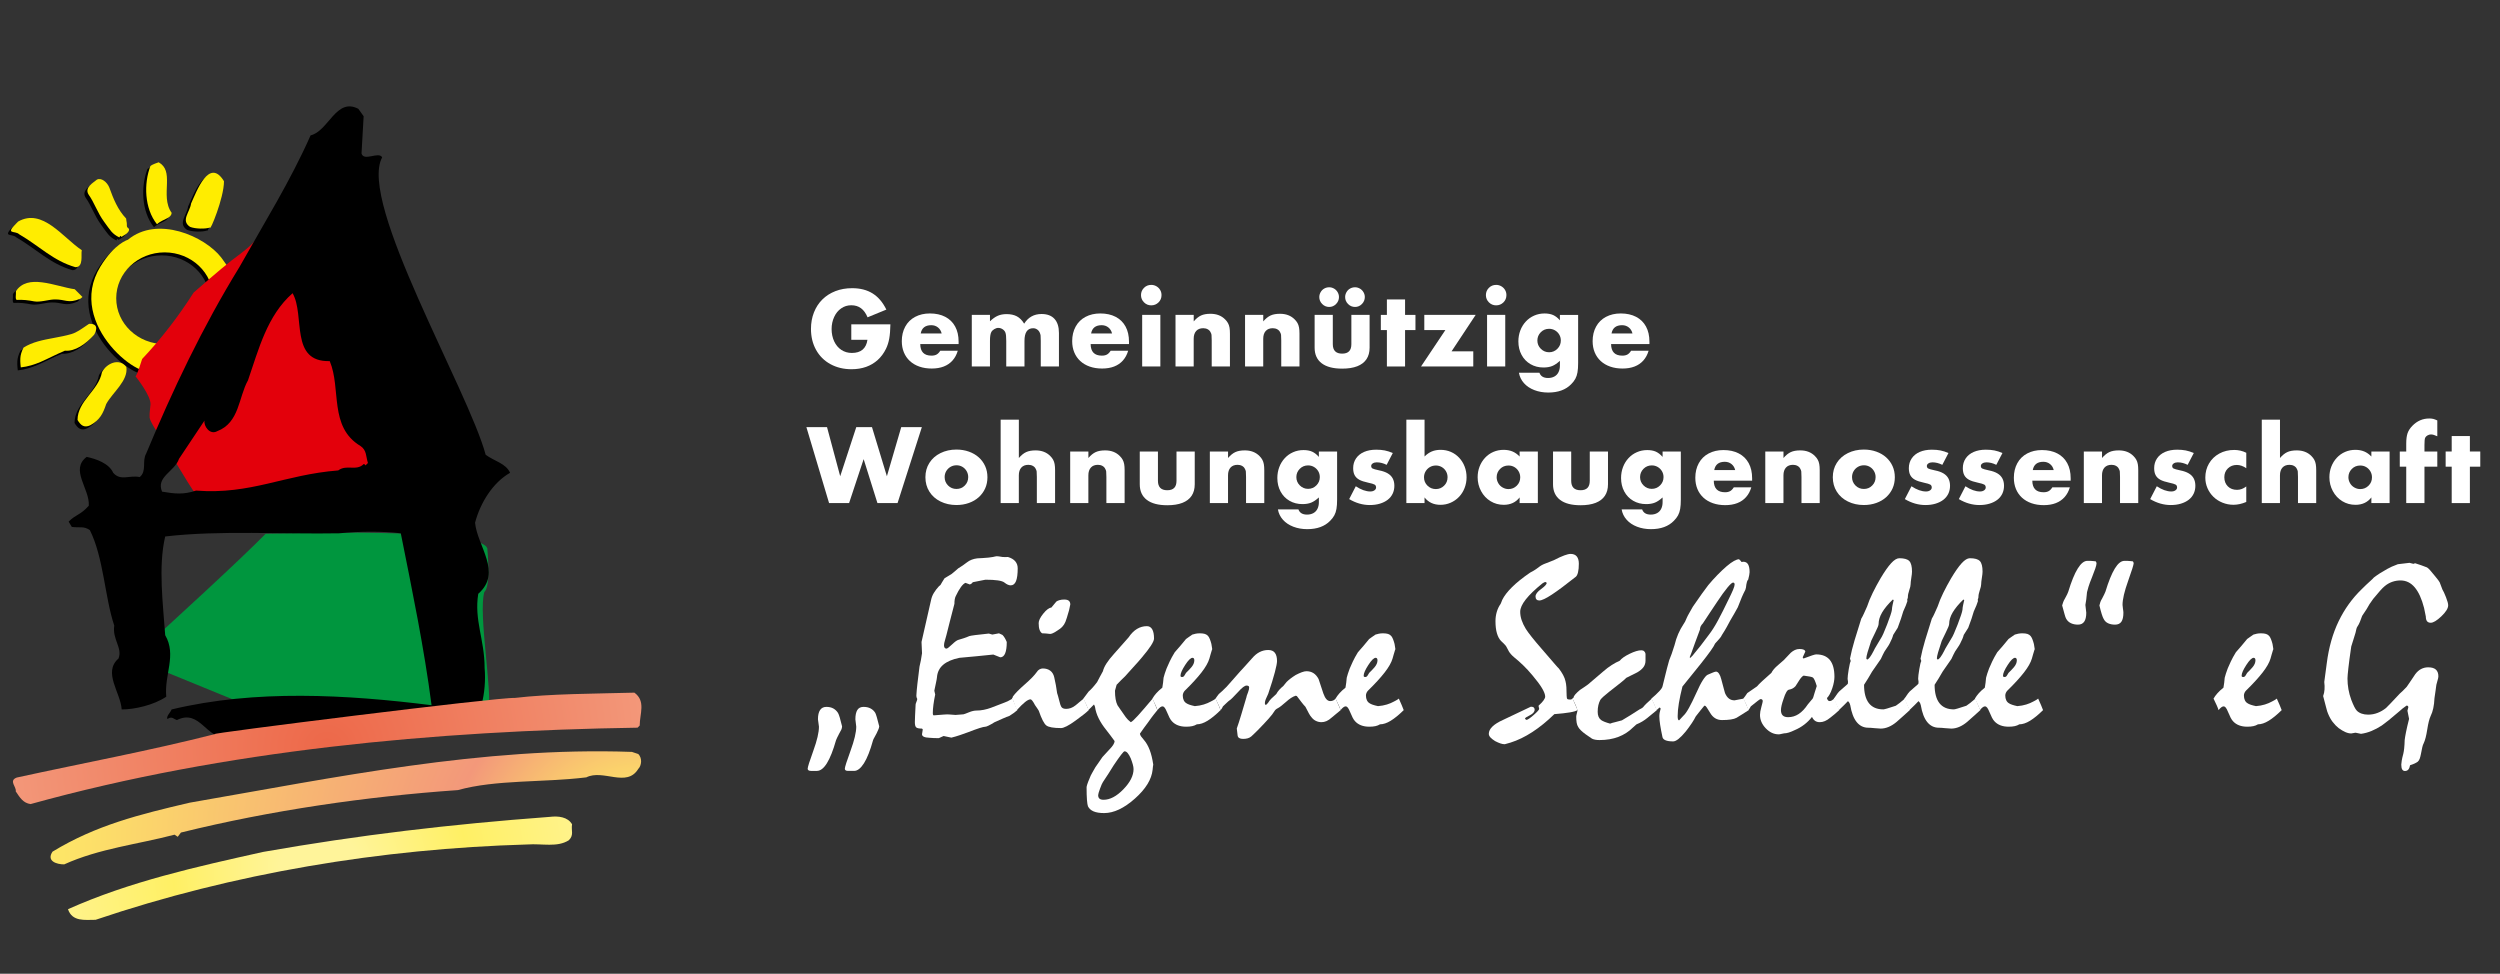 <?xml version="1.0" encoding="UTF-8"?>
<svg id="Ebene_1" xmlns="http://www.w3.org/2000/svg" xmlns:xlink="http://www.w3.org/1999/xlink" version="1.1" viewBox="0 0 2355.84 917.61">
  <rect x="0" y="0" width="2355.84" height="917.61" fill="#333333" stroke="none"/>
  <!-- Generator: Adobe Illustrator 30.0.0, SVG Export Plug-In . SVG Version: 2.1.1 Build 123)  -->
  <defs>
    <style>
      .st0 {
        fill: none;
      }

      .st1, .st2 {
        fill-rule: evenodd;
      }

      .st1, .st3 {
        fill: #ffed00;
      }

      .st4 {
        fill: #00963e;
      }

      .st5 {
        fill: #e3000b;
      }

      .st6 {
        clip-path: url(#clippath-1);
      }

      .st7 {
        clip-path: url(#clippath-2);
      }

      .st8 {
        fill: #fff;
      }

      .st9 {
        fill: url(#Unbenannter_Verlauf_23);
      }

      .st10 {
        fill: url(#Unbenannter_Verlauf_37);
      }

      .st11 {
        fill: url(#Unbenannter_Verlauf_45);
      }

      .st12 {
        clip-path: url(#clippath);
      }
    </style>
    <clipPath id="clippath">
      <path class="st0" d="M601.49,710.54c4,4,3,11,0,14-11,18-33,0-49,8-41,5-85,2-121,12-86,6-176,19-261,40l-3,4-3-2c-34,9-71,13-104,28-7,0-17-3-11-12,41-25,82.27-35.15,129.27-46.15,136.44-23.63,275.73-52.85,416.73-47.85l6,2"/>
    </clipPath>
    <radialGradient id="Unbenannter_Verlauf_23" data-name="Unbenannter Verlauf 23" cx="604.13" cy="814.54" fx="604.13" fy="814.54" r="606.52" gradientUnits="userSpaceOnUse">
      <stop offset=".07" stop-color="#fff264"/>
      <stop offset=".3" stop-color="#f3987a"/>
      <stop offset="1" stop-color="#fff264"/>
    </radialGradient>
    <clipPath id="clippath-1">
      <path class="st0" d="M539.07,776.77c-1,6,2,10-3,15-11,7-25,3-39,4-138,4-277,27-407,71-10,0-22,2-26-10,58-26,121-40,184-54,91-16,176-26,270-33,8-1,17,0,21,7"/>
    </clipPath>
    <radialGradient id="Unbenannter_Verlauf_37" data-name="Unbenannter Verlauf 37" cx="301.57" cy="818.17" fx="301.57" fy="818.17" r="282.44" gradientUnits="userSpaceOnUse">
      <stop offset=".13" stop-color="#fff49a"/>
      <stop offset=".49" stop-color="#fff064"/>
      <stop offset="1" stop-color="#fff49a"/>
    </radialGradient>
    <clipPath id="clippath-2">
      <path class="st0" d="M484.81,657.71c34-4,76-4,113-5,11,8,5,20,5,31l-2,2c-191,3-388,21-572,72-7-1-10-6-14-12,1-4-7-10,1-13,64-14,124-25,187-41-11,0,268-35,282-34"/>
    </clipPath>
    <radialGradient id="Unbenannter_Verlauf_45" data-name="Unbenannter Verlauf 45" cx="308.33" cy="705.18" fx="308.33" fy="705.18" r="303.73" gradientUnits="userSpaceOnUse">
      <stop offset="0" stop-color="#ed6849"/>
      <stop offset="1" stop-color="#f3987a"/>
    </radialGradient>
  </defs>
  <g>
    <g>
      <path class="st8" d="M802.18,305.65h36.88c-.1,5.48-.47,9.96-1.1,13.44-.63,3.48-1.64,6.66-3.04,9.56-2.06,4.19-4.67,7.72-7.83,10.58-3.16,2.86-6.81,5.03-10.95,6.5s-8.72,2.2-13.75,2.2c-7.4,0-14.02-1.6-19.85-4.79-5.83-3.2-10.34-7.68-13.54-13.46-3.2-5.78-4.79-12.35-4.79-19.72,0-5.62.93-10.81,2.8-15.56,1.87-4.75,4.51-8.82,7.94-12.2,3.42-3.39,7.52-6.01,12.28-7.86,4.77-1.85,10.03-2.78,15.79-2.78,7.58,0,14,1.65,19.28,4.95,5.27,3.3,9.59,8.37,12.94,15.22l-17.7,7.28c-1.61-3.84-3.67-6.7-6.18-8.56-2.51-1.87-5.57-2.8-9.17-2.8s-6.65.97-9.48,2.91-5.05,4.64-6.65,8.12c-1.61,3.48-2.41,7.27-2.41,11.39s.81,8.17,2.44,11.63,3.88,6.14,6.78,8.04c2.9,1.9,6.18,2.85,9.85,2.85,8.59,0,13.5-4.14,14.72-12.41h-15.24v-14.51Z"/>
      <path class="st8" d="M903.33,324.24h-36.14c.03,3.63.93,6.36,2.7,8.17,1.76,1.82,4.39,2.72,7.88,2.72,1.96,0,3.56-.35,4.82-1.05,1.26-.7,2.41-1.89,3.46-3.56h16.5c-1.05,3.6-2.69,6.65-4.92,9.17-2.23,2.51-4.99,4.41-8.28,5.68-3.28,1.27-7.07,1.91-11.37,1.91s-8.14-.61-11.63-1.83c-3.49-1.22-6.47-2.97-8.93-5.24-2.46-2.27-4.35-4.99-5.66-8.17-1.31-3.18-1.96-6.69-1.96-10.53,0-5.17,1.08-9.74,3.25-13.72,2.17-3.98,5.26-7.05,9.3-9.19s8.69-3.22,13.96-3.22c5.55,0,10.36,1.06,14.43,3.17,4.07,2.11,7.18,5.16,9.35,9.14,2.17,3.98,3.25,8.75,3.25,14.3v2.25ZM867.61,314.24h19.75c-.56-2.37-1.72-4.27-3.48-5.68-1.76-1.41-3.87-2.12-6.31-2.12-5.66,0-8.98,2.6-9.95,7.8Z"/>
      <path class="st8" d="M915.75,296.74h17.13v6.02c2.55-2.44,5.01-4.18,7.39-5.21,2.37-1.03,5.13-1.55,8.28-1.55,3.84,0,7.07.7,9.69,2.1,2.62,1.4,4.91,3.7,6.86,6.91,3.84-6.08,9.31-9.11,16.39-9.11,5.34,0,9.41,1.54,12.2,4.61,2.79,3.07,4.19,7.51,4.19,13.3v31.53h-17.13v-24.04c0-2.62-.05-4.33-.16-5.13-.1-.8-.35-1.66-.73-2.57-.56-1.33-1.41-2.37-2.54-3.14-1.13-.77-2.38-1.15-3.75-1.15-5.45,0-8.17,4-8.17,11.99v24.04h-17.18v-24.04c0-3.77-.24-6.34-.73-7.7-.45-1.33-1.33-2.43-2.62-3.3-1.29-.87-2.67-1.31-4.14-1.31-1.26,0-2.56.41-3.9,1.23-1.34.82-2.26,1.77-2.75,2.85-.8,1.5-1.2,4.24-1.2,8.22v24.04h-17.13v-48.61Z"/>
      <path class="st8" d="M1063.89,324.24h-36.14c.03,3.63.93,6.36,2.7,8.17,1.76,1.82,4.39,2.72,7.88,2.72,1.96,0,3.56-.35,4.82-1.05,1.26-.7,2.41-1.89,3.46-3.56h16.5c-1.05,3.6-2.69,6.65-4.92,9.17-2.23,2.51-4.99,4.41-8.28,5.68-3.28,1.27-7.07,1.91-11.37,1.91s-8.14-.61-11.63-1.83c-3.49-1.22-6.47-2.97-8.93-5.24-2.46-2.27-4.35-4.99-5.66-8.17-1.31-3.18-1.96-6.69-1.96-10.53,0-5.17,1.08-9.74,3.25-13.72,2.17-3.98,5.26-7.05,9.3-9.19s8.69-3.22,13.96-3.22c5.55,0,10.36,1.06,14.43,3.17,4.07,2.11,7.18,5.16,9.35,9.14,2.17,3.98,3.25,8.75,3.25,14.3v2.25ZM1028.17,314.24h19.75c-.56-2.37-1.72-4.27-3.48-5.68-1.76-1.41-3.87-2.12-6.31-2.12-5.66,0-8.98,2.6-9.95,7.8Z"/>
      <path class="st8" d="M1084.85,268.46c1.78,0,3.41.44,4.9,1.31,1.48.87,2.65,2.03,3.51,3.48.86,1.45,1.28,3.06,1.28,4.85,0,2.72-.94,5.01-2.83,6.86-1.89,1.85-4.17,2.78-6.86,2.78s-4.92-.94-6.81-2.83-2.83-4.16-2.83-6.81.92-4.92,2.78-6.81c1.85-1.89,4.14-2.83,6.86-2.83ZM1093.44,296.74v48.61h-17.13v-48.61h17.13Z"/>
      <path class="st8" d="M1107.75,296.74h17.13v6.13c2.27-2.65,4.57-4.51,6.91-5.58,2.34-1.07,5.29-1.6,8.85-1.6,5.76,0,10.39,1.78,13.88,5.34,1.12,1.12,2.01,2.28,2.67,3.48.66,1.2,1.13,2.58,1.41,4.11.28,1.54.42,3.48.42,5.81v30.9h-17.18v-24.57c0-2.62-.06-4.35-.18-5.19-.12-.84-.43-1.68-.92-2.51-.52-1.15-1.41-2.07-2.65-2.75-1.24-.68-2.65-1.02-4.22-1.02-2.86,0-5.08.86-6.65,2.59s-2.36,4.18-2.36,7.36v26.08h-17.13v-48.61Z"/>
      <path class="st8" d="M1173.28,296.74h17.13v6.13c2.27-2.65,4.57-4.51,6.91-5.58,2.34-1.07,5.29-1.6,8.85-1.6,5.76,0,10.39,1.78,13.88,5.34,1.12,1.12,2.01,2.28,2.67,3.48.66,1.2,1.13,2.58,1.41,4.11.28,1.54.42,3.48.42,5.81v30.9h-17.18v-24.57c0-2.62-.06-4.35-.18-5.19-.12-.84-.43-1.68-.92-2.51-.52-1.15-1.41-2.07-2.65-2.75-1.24-.68-2.65-1.02-4.22-1.02-2.86,0-5.08.86-6.65,2.59s-2.36,4.18-2.36,7.36v26.08h-17.13v-48.61Z"/>
      <path class="st8" d="M1255.95,296.74v27.6c0,5.94,2.93,8.9,8.8,8.9s8.69-2.97,8.69-8.9v-27.6h17.18v30.9c0,4.3-.98,7.91-2.93,10.84-1.96,2.93-4.85,5.15-8.69,6.65-3.84,1.5-8.59,2.25-14.25,2.25-8.42,0-14.84-1.68-19.28-5.05-4.43-3.37-6.65-8.27-6.65-14.69v-30.9h17.13ZM1252.54,270.71c1.61,0,3.12.41,4.56,1.23,1.43.82,2.57,1.96,3.4,3.4.84,1.45,1.26,2.98,1.26,4.58,0,2.51-.91,4.7-2.72,6.55-1.82,1.85-3.98,2.78-6.5,2.78s-4.78-.92-6.6-2.78c-1.82-1.85-2.72-4.03-2.72-6.55,0-1.61.42-3.14,1.26-4.61s1.97-2.6,3.4-3.4c1.43-.8,2.99-1.2,4.66-1.2ZM1276.9,270.71c1.61,0,3.12.41,4.56,1.23,1.43.82,2.57,1.96,3.4,3.4.84,1.45,1.26,2.98,1.26,4.58,0,2.51-.91,4.7-2.72,6.55-1.82,1.85-3.98,2.78-6.5,2.78s-4.78-.92-6.6-2.78c-1.82-1.85-2.72-4.03-2.72-6.55,0-1.61.42-3.14,1.26-4.61s1.97-2.6,3.4-3.4c1.43-.8,2.99-1.2,4.66-1.2Z"/>
      <path class="st8" d="M1324.05,311.04v34.31h-17.13v-34.31h-5.71v-14.3h5.71v-14.56h17.13v14.56h9.79v14.3h-9.79Z"/>
      <path class="st8" d="M1367.84,331.1h20.48v14.25h-49.24l22.94-34.31h-19.85v-14.3h48.4l-22.73,34.36Z"/>
      <path class="st8" d="M1409.86,268.46c1.78,0,3.41.44,4.9,1.31,1.48.87,2.65,2.03,3.51,3.48.86,1.45,1.28,3.06,1.28,4.85,0,2.72-.94,5.01-2.83,6.86-1.89,1.85-4.17,2.78-6.86,2.78s-4.92-.94-6.81-2.83-2.83-4.16-2.83-6.81.92-4.92,2.78-6.81c1.85-1.89,4.14-2.83,6.86-2.83ZM1418.45,296.74v48.61h-17.13v-48.61h17.13Z"/>
      <path class="st8" d="M1487.13,296.74v45.31c0,3.53-.2,6.45-.6,8.77-.4,2.32-1.07,4.36-2.02,6.1-.94,1.75-2.25,3.46-3.93,5.13-5.1,5.24-12.29,7.86-21.58,7.86-4.75,0-9.12-.77-13.12-2.3-4-1.54-7.26-3.72-9.79-6.55-2.53-2.83-4.11-6.09-4.74-9.79h19.33c1.15,3.28,3.86,4.92,8.12,4.92,2.3,0,4.3-.47,6-1.41,1.69-.94,2.98-2.3,3.85-4.09.87-1.78,1.31-3.84,1.31-6.18v-4.5c-2.55,2.34-4.97,3.97-7.25,4.9-2.29.92-5.02,1.39-8.2,1.39-4.58,0-8.66-1.05-12.26-3.14-3.6-2.1-6.4-5.01-8.41-8.75-2.01-3.74-3.01-7.96-3.01-12.68,0-3.67.61-7.11,1.83-10.32,1.22-3.21,2.95-6.02,5.19-8.43,2.23-2.41,4.86-4.28,7.88-5.6,3.02-1.33,6.28-1.99,9.77-1.99,3.18,0,5.88.5,8.12,1.49,2.23,1,4.35,2.65,6.34,4.95v-5.08h17.18ZM1459.78,309.84c-3.11,0-5.73,1.08-7.86,3.25-2.13,2.17-3.2,4.77-3.2,7.8s1.08,5.64,3.25,7.8c2.17,2.17,4.77,3.25,7.8,3.25s5.64-1.08,7.8-3.25,3.25-4.77,3.25-7.8c0-2.06-.5-3.93-1.49-5.6s-2.33-3-4.01-3.98c-1.68-.98-3.53-1.47-5.55-1.47Z"/>
      <path class="st8" d="M1554.32,324.24h-36.14c.03,3.63.93,6.36,2.7,8.17,1.76,1.82,4.39,2.72,7.88,2.72,1.96,0,3.56-.35,4.82-1.05,1.26-.7,2.41-1.89,3.46-3.56h16.5c-1.05,3.6-2.69,6.65-4.92,9.17-2.23,2.51-4.99,4.41-8.28,5.68-3.28,1.27-7.07,1.91-11.37,1.91s-8.14-.61-11.63-1.83c-3.49-1.22-6.47-2.97-8.93-5.24-2.46-2.27-4.35-4.99-5.66-8.17-1.31-3.18-1.96-6.69-1.96-10.53,0-5.17,1.08-9.74,3.25-13.72,2.17-3.98,5.26-7.05,9.3-9.19s8.69-3.22,13.96-3.22c5.55,0,10.36,1.06,14.43,3.17,4.07,2.11,7.18,5.16,9.35,9.14,2.17,3.98,3.25,8.75,3.25,14.3v2.25ZM1518.59,314.24h19.75c-.56-2.37-1.72-4.27-3.48-5.68-1.76-1.41-3.87-2.12-6.31-2.12-5.66,0-8.98,2.6-9.95,7.8Z"/>
    </g>
    <g>
      <path class="st8" d="M779.34,402.53l12.41,46.25,15.14-46.25h14.82l14.04,46.25,13.51-46.25h19.43l-22.89,71.55h-18.96l-12.99-41.43-13.72,41.43h-18.86l-21.37-71.55h19.43Z"/>
      <path class="st8" d="M901.32,423.64c4.19,0,8.09.65,11.71,1.94s6.71,3.1,9.3,5.42c2.58,2.32,4.59,5.06,6.02,8.22,1.43,3.16,2.15,6.66,2.15,10.5s-.71,7.34-2.12,10.5-3.42,5.92-6.02,8.28c-2.6,2.36-5.71,4.18-9.32,5.47-3.61,1.29-7.52,1.94-11.71,1.94-5.59,0-10.63-1.12-15.11-3.35-4.49-2.23-7.97-5.33-10.45-9.3-2.48-3.96-3.72-8.48-3.72-13.54s1.24-9.52,3.72-13.46c2.48-3.95,5.96-7.04,10.45-9.27,4.49-2.23,9.52-3.35,15.11-3.35ZM901.32,438.46c-2.06,0-3.94.5-5.63,1.49-1.69,1-3.04,2.34-4.03,4.03s-1.49,3.57-1.49,5.63c0,3.07,1.07,5.7,3.22,7.88s4.79,3.27,7.94,3.27,5.68-1.07,7.83-3.22,3.22-4.79,3.22-7.94c0-2.03-.49-3.89-1.47-5.6-.98-1.71-2.3-3.06-3.98-4.06s-3.54-1.49-5.6-1.49Z"/>
      <path class="st8" d="M942.97,395.46h17.13v36.14c2.27-2.65,4.57-4.51,6.91-5.58,2.34-1.07,5.29-1.6,8.85-1.6,5.76,0,10.39,1.78,13.88,5.34,1.12,1.12,2.01,2.28,2.67,3.48.66,1.2,1.13,2.58,1.41,4.11.28,1.54.42,3.47.42,5.81v30.9h-17.18v-24.57c0-2.62-.06-4.35-.18-5.19-.12-.84-.43-1.68-.92-2.51-.52-1.15-1.41-2.07-2.65-2.75-1.24-.68-2.65-1.02-4.22-1.02-2.86,0-5.08.86-6.65,2.59s-2.36,4.18-2.36,7.36v26.08h-17.13v-78.62Z"/>
      <path class="st8" d="M1008.5,425.47h17.13v6.13c2.27-2.65,4.57-4.51,6.91-5.58,2.34-1.07,5.29-1.6,8.85-1.6,5.76,0,10.39,1.78,13.88,5.34,1.12,1.12,2.01,2.28,2.67,3.48.66,1.2,1.13,2.58,1.41,4.11.28,1.54.42,3.47.42,5.81v30.9h-17.18v-24.57c0-2.62-.06-4.35-.18-5.19-.12-.84-.43-1.68-.92-2.51-.52-1.15-1.41-2.07-2.65-2.75-1.24-.68-2.65-1.02-4.22-1.02-2.86,0-5.08.86-6.65,2.59s-2.36,4.18-2.36,7.36v26.08h-17.13v-48.61Z"/>
      <path class="st8" d="M1091.17,425.47v27.6c0,5.94,2.93,8.9,8.8,8.9s8.69-2.97,8.69-8.9v-27.6h17.18v30.9c0,4.3-.98,7.91-2.93,10.84-1.96,2.93-4.85,5.15-8.69,6.65-3.84,1.5-8.59,2.25-14.25,2.25-8.42,0-14.84-1.68-19.28-5.05-4.43-3.37-6.65-8.27-6.65-14.69v-30.9h17.13Z"/>
      <path class="st8" d="M1140.1,425.47h17.13v6.13c2.27-2.65,4.57-4.51,6.91-5.58,2.34-1.07,5.29-1.6,8.85-1.6,5.76,0,10.39,1.78,13.88,5.34,1.12,1.12,2.01,2.28,2.67,3.48.66,1.2,1.13,2.58,1.41,4.11.28,1.54.42,3.47.42,5.81v30.9h-17.18v-24.57c0-2.62-.06-4.35-.18-5.19-.12-.84-.43-1.68-.92-2.51-.52-1.15-1.41-2.07-2.65-2.75-1.24-.68-2.65-1.02-4.22-1.02-2.86,0-5.08.86-6.65,2.59s-2.36,4.18-2.36,7.36v26.08h-17.13v-48.61Z"/>
      <path class="st8" d="M1260,425.47v45.31c0,3.53-.2,6.45-.6,8.77-.4,2.32-1.07,4.36-2.02,6.1s-2.25,3.46-3.93,5.13c-5.1,5.24-12.29,7.86-21.58,7.86-4.75,0-9.12-.77-13.12-2.3-4-1.54-7.26-3.72-9.79-6.55-2.53-2.83-4.11-6.09-4.74-9.79h19.33c1.15,3.28,3.86,4.92,8.12,4.92,2.3,0,4.3-.47,6-1.41,1.69-.94,2.98-2.3,3.85-4.09.87-1.78,1.31-3.84,1.31-6.18v-4.5c-2.55,2.34-4.97,3.97-7.25,4.9-2.29.93-5.02,1.39-8.2,1.39-4.58,0-8.66-1.05-12.26-3.14-3.6-2.1-6.4-5.01-8.41-8.75-2.01-3.74-3.01-7.96-3.01-12.68,0-3.67.61-7.11,1.83-10.32,1.22-3.21,2.95-6.02,5.19-8.43,2.23-2.41,4.86-4.28,7.88-5.6,3.02-1.33,6.28-1.99,9.77-1.99,3.18,0,5.88.5,8.12,1.49,2.23,1,4.35,2.65,6.34,4.95v-5.08h17.18ZM1232.66,438.56c-3.11,0-5.73,1.08-7.86,3.25-2.13,2.17-3.2,4.77-3.2,7.8s1.08,5.64,3.25,7.8c2.17,2.17,4.77,3.25,7.8,3.25s5.64-1.08,7.8-3.25c2.17-2.17,3.25-4.77,3.25-7.8,0-2.06-.5-3.93-1.49-5.6-1-1.68-2.33-3-4.01-3.98s-3.53-1.47-5.55-1.47Z"/>
      <path class="st8" d="M1312.49,426.88l-5.81,11.16c-3.11-1.57-6.22-2.36-9.32-2.36-1.47,0-2.71.32-3.72.97-1.01.65-1.52,1.46-1.52,2.44,0,1.12.42,1.91,1.26,2.38s2.99,1.07,6.44,1.81c3.21.63,5.87,1.57,7.96,2.83s3.65,2.85,4.66,4.79c1.01,1.94,1.52,4.23,1.52,6.89s-.53,5.16-1.6,7.41c-1.07,2.25-2.63,4.17-4.69,5.76-2.06,1.59-4.53,2.81-7.41,3.67s-6.03,1.28-9.45,1.28c-6.67,0-13.15-1.87-19.43-5.6l6.23-12.1c4.96,3.28,9.53,4.92,13.72,4.92,1.57,0,2.86-.37,3.88-1.1,1.01-.73,1.52-1.62,1.52-2.67,0-1.26-.46-2.17-1.39-2.72-.93-.56-2.91-1.15-5.95-1.78-3.67-.77-6.5-1.7-8.49-2.8s-3.45-2.52-4.37-4.27c-.93-1.75-1.39-3.96-1.39-6.65,0-3.46.9-6.51,2.7-9.17,1.8-2.65,4.32-4.69,7.57-6.1s7.05-2.12,11.42-2.12c3,0,5.7.24,8.09.71,2.39.47,4.91,1.28,7.57,2.44Z"/>
      <path class="st8" d="M1342.41,395.46v34.73c2.13-2.17,4.41-3.75,6.84-4.77,2.43-1.01,5.19-1.52,8.3-1.52,3.46,0,6.68.65,9.66,1.94s5.59,3.13,7.8,5.5c2.22,2.37,3.94,5.13,5.16,8.28,1.22,3.14,1.83,6.51,1.83,10.11s-.62,6.9-1.86,10.11c-1.24,3.21-2.99,6.01-5.26,8.38-2.27,2.37-4.92,4.22-7.94,5.53-3.02,1.31-6.19,1.96-9.51,1.96-6.39,0-11.4-2.32-15.03-6.97v5.34h-17.13v-78.62h17.13ZM1353.04,438.67c-2.06,0-3.94.5-5.63,1.49-1.69,1-3.04,2.34-4.03,4.03-1,1.69-1.49,3.57-1.49,5.63,0,3.07,1.09,5.68,3.27,7.83,2.18,2.15,4.81,3.22,7.88,3.22s5.64-1.07,7.8-3.2c2.17-2.13,3.25-4.78,3.25-7.96,0-2.03-.49-3.88-1.47-5.58-.98-1.69-2.31-3.03-4.01-4.01-1.69-.98-3.55-1.47-5.58-1.47Z"/>
      <path class="st8" d="M1431.99,425.47h17.18v48.61h-17.18v-5.34c-3.6,4.64-8.59,6.97-14.98,6.97-4.54,0-8.69-1.14-12.44-3.43-3.75-2.29-6.71-5.45-8.88-9.48-2.17-4.03-3.25-8.39-3.25-13.07,0-3.6.61-6.96,1.83-10.08,1.22-3.13,2.94-5.88,5.16-8.28,2.22-2.39,4.83-4.23,7.83-5.53,3-1.29,6.21-1.94,9.64-1.94,3.11,0,5.88.51,8.33,1.52,2.44,1.01,4.7,2.6,6.76,4.77v-4.71ZM1421.51,438.67c-3.18,0-5.83,1.08-7.96,3.25-2.13,2.17-3.2,4.77-3.2,7.8,0,1.92.5,3.76,1.49,5.53s2.37,3.14,4.14,4.14c1.76,1,3.61,1.49,5.53,1.49,3.04,0,5.64-1.07,7.8-3.2,2.17-2.13,3.25-4.75,3.25-7.86,0-2.03-.49-3.89-1.47-5.6-.98-1.71-2.3-3.06-3.98-4.06s-3.54-1.49-5.6-1.49Z"/>
      <path class="st8" d="M1480.6,425.47v27.6c0,5.94,2.93,8.9,8.8,8.9s8.69-2.97,8.69-8.9v-27.6h17.18v30.9c0,4.3-.98,7.91-2.93,10.84-1.96,2.93-4.85,5.15-8.69,6.65-3.84,1.5-8.59,2.25-14.25,2.25-8.42,0-14.84-1.68-19.28-5.05-4.43-3.37-6.65-8.27-6.65-14.69v-30.9h17.13Z"/>
      <path class="st8" d="M1583.9,425.47v45.31c0,3.53-.2,6.45-.6,8.77-.4,2.32-1.07,4.36-2.02,6.1s-2.25,3.46-3.93,5.13c-5.1,5.24-12.29,7.86-21.58,7.86-4.75,0-9.12-.77-13.12-2.3-4-1.54-7.26-3.72-9.79-6.55-2.53-2.83-4.11-6.09-4.74-9.79h19.33c1.15,3.28,3.86,4.92,8.12,4.92,2.3,0,4.3-.47,6-1.41,1.69-.94,2.98-2.3,3.85-4.09.87-1.78,1.31-3.84,1.31-6.18v-4.5c-2.55,2.34-4.97,3.97-7.25,4.9-2.29.93-5.02,1.39-8.2,1.39-4.58,0-8.66-1.05-12.26-3.14-3.6-2.1-6.4-5.01-8.41-8.75-2.01-3.74-3.01-7.96-3.01-12.68,0-3.67.61-7.11,1.83-10.32,1.22-3.21,2.95-6.02,5.19-8.43,2.23-2.41,4.86-4.28,7.88-5.6,3.02-1.33,6.28-1.99,9.77-1.99,3.18,0,5.88.5,8.12,1.49,2.23,1,4.35,2.65,6.34,4.95v-5.08h17.18ZM1556.56,438.56c-3.11,0-5.73,1.08-7.86,3.25-2.13,2.17-3.2,4.77-3.2,7.8s1.08,5.64,3.25,7.8c2.17,2.17,4.77,3.25,7.8,3.25s5.64-1.08,7.8-3.25c2.17-2.17,3.25-4.77,3.25-7.8,0-2.06-.5-3.93-1.49-5.6-1-1.68-2.33-3-4.01-3.98s-3.53-1.47-5.55-1.47Z"/>
      <path class="st8" d="M1651.09,452.97h-36.14c.03,3.63.93,6.36,2.7,8.17,1.76,1.82,4.39,2.72,7.88,2.72,1.96,0,3.56-.35,4.82-1.05s2.41-1.89,3.46-3.56h16.5c-1.05,3.6-2.69,6.65-4.92,9.17-2.23,2.51-4.99,4.41-8.28,5.68-3.28,1.27-7.07,1.91-11.37,1.91s-8.14-.61-11.63-1.83c-3.49-1.22-6.47-2.97-8.93-5.24s-4.35-4.99-5.66-8.17-1.96-6.69-1.96-10.53c0-5.17,1.08-9.74,3.25-13.72,2.17-3.98,5.26-7.05,9.3-9.19s8.69-3.22,13.96-3.22c5.55,0,10.36,1.06,14.43,3.17,4.07,2.11,7.18,5.16,9.35,9.14,2.17,3.98,3.25,8.75,3.25,14.3v2.25ZM1615.37,442.96h19.75c-.56-2.37-1.72-4.27-3.48-5.68-1.76-1.41-3.87-2.12-6.31-2.12-5.66,0-8.98,2.6-9.95,7.8Z"/>
      <path class="st8" d="M1663.51,425.47h17.13v6.13c2.27-2.65,4.57-4.51,6.91-5.58,2.34-1.07,5.29-1.6,8.85-1.6,5.76,0,10.39,1.78,13.88,5.34,1.12,1.12,2.01,2.28,2.67,3.48.66,1.2,1.13,2.58,1.41,4.11.28,1.54.42,3.47.42,5.81v30.9h-17.18v-24.57c0-2.62-.06-4.35-.18-5.19-.12-.84-.43-1.68-.92-2.51-.52-1.15-1.41-2.07-2.65-2.75-1.24-.68-2.65-1.02-4.22-1.02-2.86,0-5.08.86-6.65,2.59s-2.36,4.18-2.36,7.36v26.08h-17.13v-48.61Z"/>
      <path class="st8" d="M1756.39,423.64c4.19,0,8.09.65,11.71,1.94,3.61,1.29,6.71,3.1,9.3,5.42,2.58,2.32,4.59,5.06,6.02,8.22,1.43,3.16,2.15,6.66,2.15,10.5s-.71,7.34-2.12,10.5-3.42,5.92-6.02,8.28c-2.6,2.36-5.71,4.18-9.32,5.47s-7.52,1.94-11.71,1.94c-5.59,0-10.63-1.12-15.11-3.35-4.49-2.23-7.97-5.33-10.45-9.3-2.48-3.96-3.72-8.48-3.72-13.54s1.24-9.52,3.72-13.46c2.48-3.95,5.96-7.04,10.45-9.27,4.49-2.23,9.52-3.35,15.11-3.35ZM1756.39,438.46c-2.06,0-3.94.5-5.63,1.49-1.69,1-3.04,2.34-4.03,4.03s-1.49,3.57-1.49,5.63c0,3.07,1.07,5.7,3.22,7.88s4.79,3.27,7.94,3.27,5.68-1.07,7.83-3.22c2.15-2.15,3.22-4.79,3.22-7.94,0-2.03-.49-3.89-1.47-5.6-.98-1.71-2.3-3.06-3.98-4.06s-3.54-1.49-5.6-1.49Z"/>
      <path class="st8" d="M1836.12,426.88l-5.81,11.16c-3.11-1.57-6.22-2.36-9.32-2.36-1.47,0-2.71.32-3.72.97-1.01.65-1.52,1.46-1.52,2.44,0,1.12.42,1.91,1.26,2.38s2.99,1.07,6.44,1.81c3.21.63,5.87,1.57,7.96,2.83s3.65,2.85,4.66,4.79c1.01,1.94,1.52,4.23,1.52,6.89s-.53,5.16-1.6,7.41c-1.07,2.25-2.63,4.17-4.69,5.76-2.06,1.59-4.53,2.81-7.41,3.67s-6.03,1.28-9.45,1.28c-6.67,0-13.15-1.87-19.43-5.6l6.23-12.1c4.96,3.28,9.53,4.92,13.72,4.92,1.57,0,2.86-.37,3.88-1.1,1.01-.73,1.52-1.62,1.52-2.67,0-1.26-.46-2.17-1.39-2.72-.93-.56-2.91-1.15-5.95-1.78-3.67-.77-6.5-1.7-8.49-2.8s-3.45-2.52-4.37-4.27c-.93-1.75-1.39-3.96-1.39-6.65,0-3.46.9-6.51,2.7-9.17,1.8-2.65,4.32-4.69,7.57-6.1s7.05-2.12,11.42-2.12c3,0,5.7.24,8.09.71,2.39.47,4.91,1.28,7.57,2.44Z"/>
      <path class="st8" d="M1886.99,426.88l-5.81,11.16c-3.11-1.57-6.22-2.36-9.32-2.36-1.47,0-2.71.32-3.72.97-1.01.65-1.52,1.46-1.52,2.44,0,1.12.42,1.91,1.26,2.38s2.99,1.07,6.44,1.81c3.21.63,5.87,1.57,7.96,2.83s3.65,2.85,4.66,4.79c1.01,1.94,1.52,4.23,1.52,6.89s-.53,5.16-1.6,7.41c-1.07,2.25-2.63,4.17-4.69,5.76-2.06,1.59-4.53,2.81-7.41,3.67s-6.03,1.28-9.45,1.28c-6.67,0-13.15-1.87-19.43-5.6l6.23-12.1c4.96,3.28,9.53,4.92,13.72,4.92,1.57,0,2.86-.37,3.88-1.1,1.01-.73,1.52-1.62,1.52-2.67,0-1.26-.46-2.17-1.39-2.72-.93-.56-2.91-1.15-5.95-1.78-3.67-.77-6.5-1.7-8.49-2.8s-3.45-2.52-4.37-4.27c-.93-1.75-1.39-3.96-1.39-6.65,0-3.46.9-6.51,2.7-9.17,1.8-2.65,4.32-4.69,7.57-6.1,3.25-1.41,7.05-2.12,11.42-2.12,3,0,5.7.24,8.09.71,2.39.47,4.91,1.28,7.57,2.44Z"/>
      <path class="st8" d="M1951.26,452.97h-36.14c.03,3.63.93,6.36,2.7,8.17,1.76,1.82,4.39,2.72,7.88,2.72,1.96,0,3.56-.35,4.82-1.05s2.41-1.89,3.46-3.56h16.5c-1.05,3.6-2.69,6.65-4.92,9.17-2.23,2.51-4.99,4.41-8.28,5.68-3.28,1.27-7.07,1.91-11.37,1.91s-8.14-.61-11.63-1.83c-3.49-1.22-6.47-2.97-8.93-5.24-2.46-2.27-4.35-4.99-5.66-8.17-1.31-3.18-1.96-6.69-1.96-10.53,0-5.17,1.08-9.74,3.25-13.72,2.17-3.98,5.26-7.05,9.3-9.19,4.03-2.15,8.69-3.22,13.96-3.22,5.55,0,10.36,1.06,14.43,3.17,4.07,2.11,7.18,5.16,9.35,9.14,2.17,3.98,3.25,8.75,3.25,14.3v2.25ZM1915.54,442.96h19.75c-.56-2.37-1.72-4.27-3.48-5.68-1.76-1.41-3.87-2.12-6.31-2.12-5.66,0-8.98,2.6-9.95,7.8Z"/>
      <path class="st8" d="M1963.68,425.47h17.13v6.13c2.27-2.65,4.57-4.51,6.91-5.58,2.34-1.07,5.29-1.6,8.85-1.6,5.76,0,10.39,1.78,13.88,5.34,1.12,1.12,2.01,2.28,2.67,3.48.66,1.2,1.13,2.58,1.41,4.11.28,1.54.42,3.47.42,5.81v30.9h-17.18v-24.57c0-2.62-.06-4.35-.18-5.19-.12-.84-.43-1.68-.92-2.51-.52-1.15-1.41-2.07-2.65-2.75-1.24-.68-2.65-1.02-4.22-1.02-2.86,0-5.08.86-6.65,2.59-1.57,1.73-2.36,4.18-2.36,7.36v26.08h-17.13v-48.61Z"/>
      <path class="st8" d="M2067.3,426.88l-5.81,11.16c-3.11-1.57-6.22-2.36-9.32-2.36-1.47,0-2.71.32-3.72.97s-1.52,1.46-1.52,2.44c0,1.12.42,1.91,1.26,2.38s2.99,1.07,6.44,1.81c3.21.63,5.87,1.57,7.96,2.83,2.1,1.26,3.65,2.85,4.66,4.79,1.01,1.94,1.52,4.23,1.52,6.89s-.53,5.16-1.6,7.41-2.63,4.17-4.69,5.76c-2.06,1.59-4.53,2.81-7.41,3.67s-6.03,1.28-9.45,1.28c-6.67,0-13.15-1.87-19.43-5.6l6.23-12.1c4.96,3.28,9.53,4.92,13.72,4.92,1.57,0,2.86-.37,3.88-1.1s1.52-1.62,1.52-2.67c0-1.26-.46-2.17-1.39-2.72s-2.91-1.15-5.95-1.78c-3.67-.77-6.5-1.7-8.49-2.8s-3.45-2.52-4.37-4.27c-.93-1.75-1.39-3.96-1.39-6.65,0-3.46.9-6.51,2.7-9.17,1.8-2.65,4.32-4.69,7.57-6.1,3.25-1.41,7.05-2.12,11.42-2.12,3,0,5.7.24,8.09.71,2.39.47,4.91,1.28,7.57,2.44Z"/>
      <path class="st8" d="M2116.75,426.67v14.56c-3-2.06-5.97-3.09-8.9-3.09-3.42,0-6.24,1.09-8.46,3.27-2.22,2.18-3.33,4.95-3.33,8.3,0,3.53,1.1,6.39,3.3,8.59s5.1,3.3,8.69,3.3c3.04,0,5.94-1.07,8.69-3.2v14.61c-4.16,1.78-8.19,2.67-12.1,2.67-3.53,0-6.93-.65-10.21-1.96s-6.14-3.13-8.56-5.47c-2.43-2.34-4.32-5.08-5.68-8.22-1.36-3.14-2.04-6.44-2.04-9.9,0-4.96,1.16-9.42,3.48-13.38,2.32-3.96,5.56-7.08,9.72-9.35,4.16-2.27,8.83-3.4,14.04-3.4,4.02,0,7.8.89,11.37,2.67Z"/>
      <path class="st8" d="M2131.38,395.46h17.13v36.14c2.27-2.65,4.57-4.51,6.91-5.58,2.34-1.07,5.29-1.6,8.85-1.6,5.76,0,10.39,1.78,13.88,5.34,1.12,1.12,2.01,2.28,2.67,3.48s1.13,2.58,1.41,4.11.42,3.47.42,5.81v30.9h-17.18v-24.57c0-2.62-.06-4.35-.18-5.19s-.43-1.68-.92-2.51c-.52-1.15-1.41-2.07-2.65-2.75s-2.65-1.02-4.22-1.02c-2.86,0-5.08.86-6.65,2.59-1.57,1.73-2.36,4.18-2.36,7.36v26.08h-17.13v-78.62Z"/>
      <path class="st8" d="M2234.63,425.47h17.18v48.61h-17.18v-5.34c-3.6,4.64-8.59,6.97-14.98,6.97-4.54,0-8.69-1.14-12.44-3.43s-6.71-5.45-8.88-9.48-3.25-8.39-3.25-13.07c0-3.6.61-6.96,1.83-10.08,1.22-3.13,2.94-5.88,5.16-8.28s4.83-4.23,7.83-5.53,6.22-1.94,9.64-1.94c3.11,0,5.88.51,8.33,1.52,2.44,1.01,4.7,2.6,6.76,4.77v-4.71ZM2224.15,438.67c-3.18,0-5.83,1.08-7.96,3.25-2.13,2.17-3.2,4.77-3.2,7.8,0,1.92.5,3.76,1.49,5.53s2.37,3.14,4.14,4.14,3.61,1.49,5.53,1.49c3.04,0,5.64-1.07,7.8-3.2,2.17-2.13,3.25-4.75,3.25-7.86,0-2.03-.49-3.89-1.47-5.6-.98-1.71-2.3-3.06-3.98-4.06-1.68-1-3.54-1.49-5.6-1.49Z"/>
      <path class="st8" d="M2284.66,439.77v34.31h-17.18v-34.31h-6.08v-14.3h6.08v-7.39c0-4.16.42-7.45,1.26-9.87s2.36-4.76,4.56-6.99c4.47-4.57,9.76-6.86,15.87-6.86,1.5,0,2.76.13,3.77.39s2.29.74,3.82,1.44v14.93c-2.44-1.15-4.43-1.73-5.97-1.73-1.12,0-2.21.31-3.27.92-1.07.61-1.81,1.37-2.23,2.28-.42.98-.63,3.25-.63,6.81v6.08h12.1v14.3h-12.1Z"/>
      <path class="st8" d="M2327.46,439.77v34.31h-17.13v-34.31h-5.71v-14.3h5.71v-14.56h17.13v14.56h9.79v14.3h-9.79Z"/>
    </g>
    <g>
      <path class="st8" d="M764.17,726.45c-.95,0-1.7-.18-2.25-.53-.55-.36-.83-.85-.83-1.48,0-1.5,1.77-7.14,5.32-16.92,3.55-9.78,5.32-17.35,5.32-22.71,0-.71-.16-1.89-.47-3.55-.32-1.66-.47-2.8-.47-3.43,0-3.86.67-6.78,2.01-8.75,1.34-1.97,3.31-2.96,5.92-2.96s4.81.52,6.63,1.54c1.81,1.03,3.27,2.45,4.38,4.26.47.79,1.02,2.25,1.66,4.38.63,2.13,1.34,4.85,2.13,8.16,0,1.02-.24,2.07-.71,3.13s-1.11,2.23-1.89,3.49c-.79,1.58-1.46,2.9-2.01,3.96-.55,1.07-.91,1.87-1.06,2.43-2.76,9.7-5.64,16.96-8.64,21.77-3,4.81-6.15,7.22-9.46,7.22h-5.56ZM799.19,726.45c-1.03,0-1.79-.18-2.31-.53-.51-.36-.77-.85-.77-1.48,0-1.5,1.79-7.16,5.38-16.98,3.59-9.82,5.38-17.37,5.38-22.65,0-.71-.14-1.89-.41-3.55-.28-1.66-.41-2.8-.41-3.43,0-3.86.61-6.78,1.83-8.75,1.22-1.97,3.17-2.96,5.86-2.96s4.85.52,6.74,1.54c1.89,1.03,3.35,2.45,4.38,4.26.31.55.79,1.89,1.42,4.02.63,2.13,1.38,4.97,2.25,8.52-.08,1.02-.38,2.07-.89,3.13-.51,1.07-1.05,2.23-1.6,3.49-.79,1.58-1.48,2.86-2.07,3.84-.59.99-1.01,1.83-1.24,2.54-2.68,9.7-5.54,16.96-8.58,21.77-3.04,4.81-6.13,7.22-9.29,7.22h-5.68Z"/>
      <path class="st8" d="M954.15,658.31l4.5,10.88c-.87.79-1.91,1.64-3.13,2.54-1.22.91-2.66,1.87-4.32,2.9-1.66.55-3.65,1.34-5.97,2.37-2.33,1.03-4.99,2.21-7.99,3.55-2.29,1.42-4.16,2.48-5.62,3.19-1.46.71-2.47,1.07-3.02,1.07-1.03,0-2.9.43-5.62,1.3-2.72.87-6.29,2.17-10.71,3.9-2.37.87-4.87,1.76-7.51,2.66-2.64.91-5.38,1.71-8.22,2.43l-7.33-1.54-4.5,2.01c-1.5,0-3.02-.02-4.55-.06-1.54-.04-3.02-.14-4.44-.3-2.29-.08-4-.4-5.15-.95-1.14-.55-1.72-1.34-1.72-2.37l.71-4.49-.71-.83c-2.68,0-4.48-.35-5.38-1.07-.91-.71-1.36-2.37-1.36-4.97,0-1.18.06-3.15.18-5.92.12-2.76.3-6.35.53-10.77,0-.39.25-1.22.77-2.48.51-1.26.77-2.17.77-2.72-.4-.79-.63-1.42-.71-1.89-.08-.47-.12-.9-.12-1.3.16-3.08.49-6.86,1.01-11.36.51-4.49,1.16-9.82,1.95-15.97.95-3.71,1.73-7.88,2.37-12.54-.16-3.47-.32-7.02-.47-10.65,2.92-13.09,5.92-26.26,8.99-39.51.47-2.37,1.36-4.61,2.66-6.74,1.3-2.13,2.86-4.18,4.67-6.15.79-.55,1.3-.98,1.54-1.3.39-.71.91-1.6,1.54-2.66.63-1.07,1.38-2.27,2.25-3.61.47-.31,1.24-.79,2.31-1.42,1.07-.63,2.5-1.5,4.32-2.6.79-.63,1.7-1.38,2.72-2.25,1.02-.87,2.21-1.89,3.55-3.08,3-1.81,5.78-3.73,8.34-5.74,2.56-2.01,5.78-3.25,9.64-3.73,1.81-.08,3.63-.18,5.44-.3,1.81-.12,3.55-.25,5.21-.41,1.58-.31,2.96-.51,4.14-.59.79-.16,1.48-.31,2.07-.47.59-.16,1.12-.24,1.6-.24s1.12.06,1.95.18,1.95.3,3.37.53c1.1.08,2.05.12,2.84.12s1.54-.04,2.25-.12c3.15.95,5.48,2.33,6.98,4.14,1.5,1.82,2.25,3.98,2.25,6.51,0,5.44-.53,9.48-1.6,12.13-1.07,2.64-2.74,3.96-5.03,3.96-1.74,0-3.71-.89-5.92-2.66-2.21-1.78-8.16-2.66-17.86-2.66-4.02.79-8.01,1.58-11.95,2.37-.4.63-.85,1.11-1.36,1.42-.51.32-.97.55-1.36.71l-4.14-1.54c-1.26.47-2.68,1.77-4.26,3.9-1.58,2.13-3.24,5.05-4.97,8.75-.4.79-.69,1.77-.89,2.96-.2,1.18-.3,2.56-.3,4.14-1.42,5.68-2.84,11.16-4.26,16.45-1.34,5.68-2.43,9.98-3.25,12.89-.83,2.92-1.32,4.69-1.48,5.32-.24.79-.43,1.54-.59,2.25-.16.71-.24,1.42-.24,2.13,0,1.03.2,1.82.59,2.37.39.55.98.83,1.77.83.71,0,2.43-1.3,5.15-3.9,2.72-2.6,4.75-4.06,6.09-4.38,1.66-.47,3.33-.98,5.03-1.54,1.7-.55,3.45-1.22,5.26-2.01.71-.24,2.58-.55,5.62-.95,3.04-.39,7.28-.87,12.72-1.42l3.31.95,6.27-1.18,3.31,1.54c.79.79,1.52,1.76,2.19,2.9.67,1.15,1.28,2.39,1.83,3.73,0,4.73-.51,8.32-1.54,10.77-1.03,2.44-2.56,3.67-4.61,3.67l-6.51-2.6c-5.36.55-10.67,1.09-15.91,1.6-5.25.51-10.59,1.01-16.03,1.48-6.63,1.34-11.71,3.51-15.26,6.51-3.55,3-5.52,6.94-5.91,11.83-.08,1.02-.36,2.6-.83,4.73-.47,2.13-1.03,4.77-1.66,7.93l.83,3.55c-.71,3.39-1.26,6.59-1.66,9.58-.4,3-.59,5.68-.59,8.04,0,.79.12,1.36.35,1.72.24.35.51.45.83.3,3.79-.31,6.82-.55,9.11-.71,2.29-.16,3.9-.2,4.85-.12,2.05.16,4.14.32,6.27.47l7.45-.59c.79-.16,2.5-.79,5.15-1.89,2.64-1.1,5.03-1.66,7.16-1.66,2.29,0,4.59-.24,6.92-.71,2.33-.47,4.56-1.1,6.68-1.89,2.13-.79,4.24-1.6,6.33-2.43,2.09-.83,4.2-1.64,6.33-2.43.79-.24,1.83-.67,3.13-1.3,1.3-.63,2.82-1.46,4.55-2.48Z"/>
      <path class="st8" d="M953.44,658.31l.71-.83.35-1.18c2.13-2.92,5.87-6.72,11.24-11.42,5.36-4.69,9.07-8.5,11.12-11.42.79-1.26,1.7-2.17,2.72-2.72,1.02-.55,2.05-.83,3.08-.83,2.76,0,5.09.69,6.98,2.07,1.89,1.38,3.15,3.45,3.79,6.21.55,2.44,1.07,4.91,1.54,7.39s.87,4.99,1.18,7.51c.55,1.58,1.22,3.96,2.01,7.16.79,3.2,1.38,5.03,1.77,5.5.39.79.98,1.36,1.77,1.71.79.36,1.77.53,2.96.53,1.42,0,2.88-.25,4.38-.77,1.5-.51,3.04-1.4,4.61-2.66,1.18-1.02,2.43-2.07,3.73-3.13,1.3-1.07,2.58-2.11,3.84-3.14l4.73,10.88c-1.26,1.26-2.94,2.7-5.03,4.32-2.09,1.62-4.6,3.49-7.51,5.62-3.23,2.37-5.99,4.12-8.28,5.26-2.29,1.14-4.02,1.71-5.2,1.71-7.18,0-11.83-.83-13.96-2.48-2.13-1.66-4.5-6.27-7.1-13.84-.32-.63-.79-1.38-1.42-2.25-.63-.87-1.34-1.89-2.13-3.07-.95-1.81-1.77-3.17-2.48-4.08-.71-.91-1.3-1.36-1.77-1.36-1.26,0-2.96.85-5.09,2.54-2.13,1.7-4.73,4.24-7.81,7.63-.4-1.02-.89-2.25-1.48-3.67-.59-1.42-1.2-3.07-1.83-4.97-.16-.47-.36-.91-.59-1.3-.24-.39-.51-.71-.83-.95ZM1002.9,564.97c1.97,0,3.41.39,4.32,1.18.91.79,1.36,1.93,1.36,3.43-.47,2.21-.87,4.06-1.18,5.56-.79,2.84-1.48,5.17-2.07,6.98-.59,1.81-1.05,3.12-1.36,3.9-.71,1.74-1.68,3.25-2.9,4.55-1.22,1.3-2.7,2.47-4.44,3.49-1.81,1.26-3.33,2.15-4.55,2.66-1.22.51-2.07.73-2.54.65-1.34-.16-2.62-.3-3.84-.41-1.22-.12-2.43-.18-3.61-.18-1.03-.55-1.83-1.62-2.43-3.19-.59-1.58-.89-3.71-.89-6.39,0-2.37,1.44-5.34,4.32-8.93,2.88-3.59,5.42-5.5,7.63-5.74,1.34-1.66,2.92-3.55,4.73-5.68.79-.55,1.81-1.01,3.08-1.36,1.26-.36,2.72-.53,4.38-.53Z"/>
      <path class="st8" d="M1020.87,658.31c.55-.63,1.22-1.52,2.01-2.66.79-1.14,1.77-2.47,2.96-3.96,1.02-.87,2.21-2.03,3.55-3.49,1.34-1.46,2.84-3.29,4.5-5.5.63-1.34,1.4-2.82,2.31-4.44.91-1.62,1.95-3.53,3.13-5.74.47-2.13,1.58-4.55,3.31-7.28,1.73-2.72,4.14-5.78,7.22-9.17,4.34-4.81,8.87-9.94,13.6-15.38,2.44-3.63,5.11-6.31,7.99-8.04,2.88-1.73,5.97-2.6,9.29-2.6,2.21,0,3.88.99,5.03,2.96,1.14,1.97,1.72,4.89,1.72,8.75,0,1.42-.97,3.63-2.9,6.63-1.93,3-4.87,6.82-8.81,11.47-2.45,2.92-5.01,5.82-7.69,8.69-2.68,2.88-5.32,5.82-7.93,8.81-1.18,1.11-2.43,2.31-3.73,3.61-1.3,1.3-2.7,2.74-4.2,4.32-.47,1.66-.99,3.51-1.54,5.56,0,3.07.2,5.74.59,7.98.39,2.25.98,4.16,1.77,5.74.39.55,1.24,1.79,2.54,3.73s3.06,4.44,5.26,7.51c.55.79,1.22,1.58,2.01,2.37.79.79,1.7,1.58,2.72,2.37,1.18-.47,3.47-2.58,6.86-6.33,3.39-3.75,7.97-9.05,13.72-15.91l4.5,10.88c-.55.63-1.6,1.91-3.13,3.84-1.54,1.93-3.41,4.48-5.62,7.63-2.52,3.31-5.09,6.86-7.69,10.65,0,.79.37,1.7,1.12,2.72.75,1.02,1.67,2.17,2.78,3.43,2.05,2.37,3.8,5.44,5.26,9.23,1.46,3.79,2.58,8.4,3.37,13.84-.08.39-.18,1.02-.3,1.89-.12.87-.22,1.85-.3,2.96-.95,9.07-6.53,18.14-16.74,27.21-10.21,9.07-19.86,13.6-28.92,13.6-4.18,0-7.51-.53-10-1.6-2.48-1.06-4.24-2.66-5.26-4.79-.39-1.02-.71-3.04-.95-6.03-.24-3-.35-6.98-.35-11.95,0-.47.22-1.4.65-2.78.43-1.38,1.16-3.25,2.19-5.62.55-1.58,1.32-3.21,2.31-4.91.98-1.7,2.03-3.53,3.13-5.5,1.1-1.66,2.23-3.27,3.37-4.85,1.14-1.58,2.23-3.16,3.25-4.73,2.52-2.76,4.77-5.2,6.74-7.33,1.5-1.5,2.66-2.92,3.49-4.26.83-1.34,1.24-2.52,1.24-3.55-2.68-3.71-5.36-7.25-8.04-10.65-2.84-3.55-5.15-7.1-6.92-10.65s-2.94-7.18-3.49-10.88c-.08-.47-.4-1.22-.95-2.25-1.81,1.74-3.59,3.51-5.32,5.32-.32-1.18-.87-2.64-1.66-4.38-.79-1.73-1.81-3.9-3.08-6.51ZM1059.67,707.99c-.47,0-1.56,1.1-3.25,3.31-1.7,2.21-4,5.48-6.92,9.82-1.66,2.6-3.31,5.24-4.97,7.93-1.66,2.68-3.39,5.32-5.2,7.93-.63.87-1.54,2.92-2.72,6.15-1.18,3.23-1.77,5.28-1.77,6.15,0,1.5.41,2.6,1.24,3.31.83.71,2.11,1.07,3.84,1.07,6.07,0,12.3-3.29,18.69-9.88,6.39-6.59,9.58-12.91,9.58-18.99,0-1.26-.24-2.74-.71-4.44-.47-1.7-1.11-3.57-1.89-5.62-1.03-2.29-2.01-3.98-2.96-5.09-.95-1.11-1.93-1.66-2.96-1.66Z"/>
      <path class="st8" d="M1085.94,658.31c.95-1.66,2.17-3.33,3.67-5.03,1.5-1.7,3.39-3.45,5.68-5.27.24-1.58.47-3.13.71-4.67s.39-3.09.47-4.67c.24-1.1.61-2.41,1.12-3.9.51-1.5,1.08-3.11,1.72-4.85.71-1.74,1.67-3.9,2.9-6.51,1.22-2.6,2.82-5.52,4.79-8.75,1.66-1.81,3.39-3.8,5.21-5.97,1.81-2.17,3.63-4.36,5.44-6.56.87-.71,1.81-1.38,2.84-2.01,1.02-.63,2.05-1.34,3.08-2.13.95-.31,2.01-.59,3.19-.83,1.18-.24,2.48-.36,3.9-.36,1.97,0,3.57.2,4.79.59,1.22.4,2.23,1.07,3.02,2.01.55.63,1.08,1.58,1.6,2.84.51,1.26,1,2.8,1.48,4.61.24,1.58.51,3.31.83,5.2,0-.47-.14-.28-.41.59-.28.87-.69,2.25-1.24,4.14l-1.07,3.79c-1.11,3.79-3.59,8.16-7.45,13.13-3.87,4.97-9.07,10.65-15.62,17.04-.55.55-1.03,1.24-1.42,2.07-.4.83-.59,1.71-.59,2.66,0,1.66.3,3.12.89,4.38.59,1.26,1.44,2.21,2.54,2.84.63.47,1.64.95,3.02,1.42,1.38.47,3.02.91,4.91,1.3,3.08-.24,5.88-.75,8.4-1.54,2.52-.79,4.77-1.73,6.74-2.84.39-.24,1.02-.57,1.89-1.01.87-.43,1.73-1.01,2.6-1.72,1.02,2.29,1.93,4.34,2.72,6.15.79,1.81,1.42,3.39,1.89,4.73-4.5,4.42-8.58,7.75-12.24,10-3.67,2.25-7.04,3.37-10.11,3.37-1.26.79-2.7,1.36-4.32,1.71-1.62.35-3.53.53-5.74.53-2.92,0-5.5-.43-7.75-1.3s-4.12-2.13-5.62-3.79c-.79-.79-1.58-1.95-2.37-3.49-.79-1.54-1.62-3.37-2.48-5.5-.71-1.73-1.38-3.02-2.01-3.84-.63-.83-1.34-1.24-2.13-1.24-.63,0-1.34.3-2.13.89-.79.59-1.66,1.48-2.6,2.66-.32-1.18-.87-2.64-1.66-4.38-.79-1.73-1.81-3.9-3.08-6.51ZM1123.79,619.86c-1.74,0-4.06,2.27-6.98,6.8-2.92,4.54-4.38,7.87-4.38,10,0,.47.1.81.3,1.01.2.2.61.3,1.24.3.87,0,1.58-.45,2.13-1.36.55-.91,1.06-1.75,1.54-2.54.87-.79,1.72-1.64,2.54-2.54.83-.91,1.64-1.79,2.43-2.66.95-1.1,1.66-2.21,2.13-3.31.47-1.1.71-2.21.71-3.31,0-.71-.14-1.28-.41-1.71-.28-.43-.69-.65-1.24-.65Z"/>
      <path class="st8" d="M1145.44,658.31c.32-.55.73-1.16,1.24-1.83.51-.67,1.12-1.48,1.83-2.43.79-.63,1.81-1.54,3.08-2.72,1.26-1.18,2.68-2.56,4.26-4.14,1.42-1.58,3.15-3.53,5.2-5.86,2.05-2.33,4.53-5.15,7.45-8.46,1.26-1.34,2.84-3.06,4.73-5.15,1.89-2.09,4.14-4.59,6.74-7.51,2.21-2.6,4.57-4.53,7.1-5.8,2.52-1.26,5.2-1.89,8.04-1.89s4.93.89,6.27,2.66c1.34,1.77,2.01,4.36,2.01,7.75,0,1.81-.67,5.29-2.01,10.41-1.34,5.13-3.43,11.91-6.27,20.35-.71,1.58-1.38,3.07-2.01,4.5-.47,1.02-.79,1.93-.95,2.72-.16.79-.24,1.38-.24,1.77,0,.47.27,1.07.83,1.78.39-.24.77-.55,1.12-.95.35-.39.77-.87,1.24-1.42.63-1.18,1.6-2.43,2.9-3.73,1.3-1.3,2.86-2.74,4.67-4.32.71-1.34,1.64-2.66,2.78-3.96,1.14-1.3,2.43-2.5,3.84-3.61.31-.31.73-.83,1.24-1.54.51-.71,1.12-1.46,1.83-2.25,1.02-1.02,2.25-2.09,3.67-3.19,1.42-1.1,3.08-2.25,4.97-3.43,2.13-1.1,4.04-1.97,5.74-2.6,1.7-.63,3.17-.95,4.44-.95,2.44,0,4.61.59,6.51,1.78,1.89,1.18,3.51,3.04,4.85,5.56,1.58,4.89,3.08,9.42,4.5,13.6.87,2.45,1.83,4.26,2.9,5.44,1.06,1.18,2.27,1.77,3.61,1.77,1.02,0,1.95-.2,2.78-.59.83-.39,1.6-.99,2.31-1.78l4.73,10.88c-1.34,1.11-2.72,2.25-4.14,3.43s-2.8,2.33-4.14,3.43c-1.82,1.66-3.51,2.82-5.09,3.49-1.58.67-3.16,1.01-4.73,1.01-1.81,0-3.55-.39-5.21-1.18-1.66-.79-3.08-1.97-4.26-3.55-.63-.63-1.42-1.79-2.37-3.49-.95-1.7-2.05-3.8-3.31-6.33-1.03-1.02-2.19-2.39-3.49-4.08-1.3-1.7-2.82-3.69-4.55-5.97l-1.07-.35c-1.5.47-2.98,1.18-4.43,2.13-1.46.95-3.01,2.17-4.67,3.67-3.55,3.15-6.11,5.13-7.68,5.92-1.58.79-2.64,1.7-3.19,2.72-1.1,1.89-2.99,4.34-5.67,7.33-2.68,3-6.03,6.55-10.04,10.65-1.02,1.03-2.05,2.03-3.07,3.02-1.02.99-2.05,1.95-3.07,2.9-1.02.87-2.19,1.48-3.49,1.84-1.3.35-2.74.53-4.31.53-3.15,0-4.87-1.08-5.15-3.25-.28-2.17-.53-4.36-.77-6.56,1.18-3.31,2.52-7.45,4.02-12.42s3.22-10.77,5.17-17.39c0-.39.14-.93.41-1.6.27-.67.6-1.56,1-2.66.39-1.02.66-1.91.82-2.66.15-.75.23-1.4.23-1.95s-.2-.98-.59-1.3c-.4-.31-1.03-.47-1.89-.47-.79,0-1.83.47-3.14,1.42-1.3.95-2.86,2.44-4.67,4.49-2.21,2.37-3.98,4.22-5.32,5.56-1.34,1.34-2.25,2.13-2.72,2.37-.79.55-1.72,1.34-2.78,2.37-1.07,1.03-2.27,2.17-3.61,3.43-.16.32-.4.79-.71,1.42-.32.63-.83,1.34-1.54,2.13-.32-1.18-.87-2.64-1.66-4.38-.79-1.73-1.81-3.9-3.08-6.51Z"/>
      <path class="st8" d="M1258.54,658.31c.95-1.66,2.17-3.33,3.67-5.03,1.5-1.7,3.39-3.45,5.68-5.27.24-1.58.47-3.13.71-4.67s.39-3.09.47-4.67c.24-1.1.61-2.41,1.12-3.9.51-1.5,1.08-3.11,1.72-4.85.71-1.74,1.67-3.9,2.9-6.51,1.22-2.6,2.82-5.52,4.79-8.75,1.66-1.81,3.39-3.8,5.21-5.97,1.81-2.17,3.63-4.36,5.44-6.56.87-.71,1.81-1.38,2.84-2.01,1.02-.63,2.05-1.34,3.08-2.13.95-.31,2.01-.59,3.19-.83,1.18-.24,2.48-.36,3.9-.36,1.97,0,3.57.2,4.79.59,1.22.4,2.23,1.07,3.02,2.01.55.63,1.08,1.58,1.6,2.84.51,1.26,1,2.8,1.48,4.61.24,1.58.51,3.31.83,5.2,0-.47-.14-.28-.41.59-.28.87-.69,2.25-1.24,4.14l-1.07,3.79c-1.11,3.79-3.59,8.16-7.45,13.13-3.87,4.97-9.07,10.65-15.62,17.04-.55.55-1.03,1.24-1.42,2.07-.4.83-.59,1.71-.59,2.66,0,1.66.3,3.12.89,4.38.59,1.26,1.44,2.21,2.54,2.84.63.47,1.64.95,3.02,1.42,1.38.47,3.02.91,4.91,1.3,3.08-.24,5.88-.75,8.4-1.54,2.52-.79,4.77-1.73,6.74-2.84.39-.24,1.02-.57,1.89-1.01.87-.43,1.73-1.01,2.6-1.72,1.02,2.29,1.93,4.34,2.72,6.15.79,1.81,1.42,3.39,1.89,4.73-4.5,4.42-8.58,7.75-12.24,10-3.67,2.25-7.04,3.37-10.11,3.37-1.26.79-2.7,1.36-4.32,1.71-1.62.35-3.53.53-5.74.53-2.92,0-5.5-.43-7.75-1.3s-4.12-2.13-5.62-3.79c-.79-.79-1.58-1.95-2.37-3.49-.79-1.54-1.62-3.37-2.48-5.5-.71-1.73-1.38-3.02-2.01-3.84-.63-.83-1.34-1.24-2.13-1.24-.63,0-1.34.3-2.13.89-.79.59-1.66,1.48-2.6,2.66-.32-1.18-.87-2.64-1.66-4.38-.79-1.73-1.81-3.9-3.08-6.51ZM1296.4,619.86c-1.74,0-4.06,2.27-6.98,6.8-2.92,4.54-4.38,7.87-4.38,10,0,.47.1.81.3,1.01.2.2.61.3,1.24.3.87,0,1.58-.45,2.13-1.36.55-.91,1.06-1.75,1.54-2.54.87-.79,1.72-1.64,2.54-2.54.83-.91,1.64-1.79,2.43-2.66.95-1.1,1.66-2.21,2.13-3.31.47-1.1.71-2.21.71-3.31,0-.71-.14-1.28-.41-1.71-.28-.43-.69-.65-1.24-.65Z"/>
      <path class="st8" d="M1481.88,658.19l4.73,10.88c-1.11.87-3.53,1.61-7.28,2.24-3.75.63-8.62,1.18-14.61,1.65-6.94,6.77-13.86,12.39-20.76,16.88-6.9,4.49-13.74,7.8-20.53,9.93-1.58.47-3.39.99-5.44,1.54-1.26,0-2.64-.26-4.14-.77-1.5-.52-3.15-1.24-4.97-2.19-1.89-1.18-3.35-2.33-4.38-3.43-1.03-1.11-1.54-2.25-1.54-3.43,0-2.37,1.14-4.65,3.43-6.86,2.29-2.21,5.64-4.3,10.06-6.27,8.83-4.1,17.55-8.24,26.15-12.42,1.26,0,2.17.26,2.72.77.55.51.83,1.16.83,1.95,0,2.13-1.52,3.92-4.55,5.38-3.04,1.46-4.56,2.51-4.56,3.14.55.79,1.02,1.18,1.42,1.18,1.02,0,3.29-1.54,6.8-4.61,3.51-3.08,5.22-5.01,5.15-5.8l-.59-2.72.24-.47c2.05-1.81,3.57-3.43,4.55-4.85.99-1.42,1.48-2.56,1.48-3.43,0-1.97-.99-4.61-2.96-7.93-1.97-3.31-4.93-7.29-8.87-11.95-3-3.63-5.99-6.88-8.99-9.76-3-2.88-5.88-5.42-8.64-7.63-1.11-.95-2.05-1.87-2.84-2.78-.79-.91-1.42-1.75-1.89-2.54-.87-1.58-1.56-2.88-2.07-3.9-.51-1.02-.97-1.69-1.36-2.01-.4-.47-.93-1.05-1.6-1.72-.67-.67-1.48-1.44-2.43-2.31-1.66-1.73-2.94-4.14-3.84-7.22-.91-3.08-1.36-6.9-1.36-11.48,0-3,.41-5.89,1.24-8.69.83-2.8,2.03-5.3,3.61-7.51.24-.47.47-1.02.71-1.66.24-.63.51-1.34.83-2.13,1.81-3.71,4.89-7.71,9.23-12.01,4.34-4.3,10.02-8.85,17.04-13.66.95-.47,2.09-1.1,3.43-1.89,1.34-.79,2.84-1.81,4.5-3.08.95-.79,1.99-1.5,3.13-2.13,1.14-.63,2.5-1.22,4.08-1.77,2.13-.87,4.53-1.81,7.22-2.84,3.94-2.05,7.22-3.55,9.82-4.5,2.6-.95,4.57-1.42,5.91-1.42,2.6,0,4.56.79,5.86,2.37,1.3,1.58,1.95,3.87,1.95,6.86,0,3.31-.26,6.01-.77,8.1-.51,2.09-1.2,3.49-2.07,4.2-9.31,7.41-16.8,12.99-22.48,16.74-5.68,3.75-9.66,5.62-11.95,5.62-1.11,0-1.97-.31-2.6-.95-.63-.63-.95-1.58-.95-2.84,0-2.13,1.77-4.48,5.32-7.04,3.55-2.56,5.28-4.51,5.2-5.86l-1.06-.71c-.4,0-.85.12-1.36.35-.51.24-1.05.55-1.6.95-6.94,5.6-12.17,10.63-15.68,15.08-3.51,4.46-5.26,8.34-5.26,11.65,0,2.6.45,5.25,1.36,7.93.91,2.68,2.23,5.44,3.96,8.28,1.26,1.97,3.09,4.48,5.5,7.51,2.41,3.04,5.46,6.69,9.17,10.94,5.13,5.92,9.07,10.49,11.83,13.72,2.76,3.24,4.3,4.93,4.61,5.09,1.58,2.05,2.92,4.1,4.02,6.15,1.1,2.05,1.85,4.02,2.25,5.92.39,1.5.67,3.35.83,5.56.16,2.21.24,4.89.24,8.05,0,1.85.28,2.92.83,3.19.55.28,1.46.41,2.72.41.47,0,.85-.1,1.12-.3.28-.2.57-.45.89-.77Z"/>
      <path class="st8" d="M1481.76,658.31l1.07-.95c.08-.87.63-1.89,1.66-3.07,1.03-1.18,2.48-2.56,4.38-4.14,1.18-.87,2.43-1.7,3.73-2.48,1.3-.79,2.54-1.66,3.73-2.6,4.97-4.26,9.78-8.36,14.43-12.3,2.68-2.37,5.36-4.4,8.04-6.09,2.68-1.7,5.2-3.06,7.57-4.08,1.66-2.13,4.75-4.3,9.29-6.51,4.53-2.21,8.22-3.31,11.06-3.31,1.1,0,1.99.32,2.66.95.67.63,1.08,1.42,1.24,2.37v6.51c0,2.29-.65,4.32-1.95,6.09s-3.25,3.41-5.86,4.91c-1.74.79-3.47,1.66-5.21,2.6-1.74.95-3.47,1.81-5.2,2.6-.63.79-2.31,2.27-5.03,4.44-2.72,2.17-6.41,5.07-11.06,8.69-2.13,1.66-3.9,3.14-5.32,4.44-1.42,1.3-2.41,2.35-2.96,3.14-.79,1.5-1.4,3.15-1.83,4.97-.43,1.81-.65,3.9-.65,6.27,0,1.81.27,3.37.83,4.67.55,1.3,1.38,2.35,2.48,3.14.79.55,1.87,1.11,3.25,1.66,1.38.55,3.09,1.11,5.15,1.66,1.18-.47,2.74-.93,4.67-1.36,1.93-.43,4.08-1.01,6.45-1.72,2.68-1.58,5.42-3.23,8.22-4.97,2.8-1.74,5.58-3.51,8.34-5.33.39-.24.89-.49,1.48-.77.59-.28,1.2-.69,1.83-1.24.79-1.02,1.87-2.21,3.25-3.55,1.38-1.34,3.06-2.88,5.03-4.61,3.15,6.86,4.73,10.49,4.73,10.88-2.92,2.37-5.88,4.79-8.87,7.28-3,2.48-6.43,4.52-10.29,6.09-1.26,1.02-2.33,1.97-3.19,2.84-3.94,3.94-8.54,6.92-13.78,8.93-5.25,2.01-11.22,3.02-17.92,3.02-1.5,0-2.84-.12-4.02-.35-1.18-.24-2.17-.55-2.96-.95-2.37-1.58-4.38-2.96-6.03-4.14-1.74-1.26-3.19-2.46-4.38-3.61-1.18-1.14-2.05-2.23-2.6-3.25-.71-1.1-1.2-2.44-1.48-4.02-.27-1.58-.41-3.51-.41-5.8,0-.63.2-1.66.59-3.08s.59-2.4.59-2.96c-.55-1.73-1.22-3.51-2.01-5.32-.79-1.81-1.69-3.67-2.72-5.56Z"/>
      <path class="st8" d="M1556.17,658.31c1.74-1.5,3.08-2.68,4.02-3.55s1.7-1.62,2.25-2.25c1.26-1.18,2.29-2.33,3.08-3.43.79-1.1,1.22-2.09,1.3-2.96.71-2.68,1.54-6.03,2.48-10.06.95-4.02,2.17-8.68,3.67-13.96.71-1.58,1.48-3.57,2.31-5.97.83-2.41,1.72-5.11,2.66-8.1.95-3.94,2.13-7.53,3.55-10.77,1.42-3.23,3-6.15,4.73-8.75.55-.71,1.1-1.6,1.66-2.66.55-1.07,1.1-2.31,1.66-3.73.55-1.26,1.32-2.74,2.31-4.44.99-1.7,2.11-3.69,3.37-5.97,3.23-4.73,6.07-8.79,8.52-12.19,2.44-3.39,4.45-6.11,6.03-8.16,2.84-3.39,5.7-6.57,8.58-9.52,2.88-2.96,5.78-5.7,8.69-8.22,2.68-2.29,5.01-3.96,6.98-5.03,1.97-1.07,3.55-1.6,4.73-1.6,1.1.95,1.89,1.81,2.37,2.6.55,0,1.1-.08,1.66-.24,2.05,0,3.55.83,4.5,2.48.95,1.66,1.42,4.1,1.42,7.33,0,.71-.12,1.64-.35,2.78-.24,1.14-.55,2.54-.95,4.2-.55.55-.95,1.26-1.18,2.13s-.43,1.74-.59,2.6c-.08,1.11-.2,2.05-.36,2.84-.16.79-.35,1.5-.59,2.13-1.03,1.89-2.13,4.2-3.31,6.92-1.18,2.72-2.45,5.9-3.79,9.52-.79,1.34-1.77,3.12-2.96,5.32-1.18,2.21-2.6,4.65-4.26,7.33-.79,1.5-1.79,3.37-3.02,5.62-1.22,2.25-2.78,4.83-4.67,7.75-.47,1.11-1.28,2.31-2.43,3.61-1.14,1.3-2.5,2.82-4.08,4.56-.47,1.26-1.79,3.43-3.96,6.51-2.17,3.08-5.19,7.06-9.05,11.95-1.89,2.44-4.34,5.48-7.33,9.11-3,3.63-6.47,7.93-10.41,12.9-1.5,5.91-2.62,11.18-3.37,15.79-.75,4.61-1.12,8.62-1.12,12.01,0,1.34.1,2.35.3,3.02.2.67.57,1.01,1.12,1.01.39-.55.97-1.18,1.72-1.89.75-.71,1.52-1.54,2.31-2.48,1.5-1.34,3.25-3.82,5.26-7.45,2.01-3.63,4.32-8.32,6.92-14.08,2.29-5.2,4.34-9.21,6.15-12.01,1.81-2.8,3.31-4.47,4.5-5.03l4.14-1.77c.79-.31,1.5-.59,2.13-.83.63-.24,1.14-.36,1.54-.36,1.02,0,1.97.63,2.84,1.89.87,1.26,1.58,3,2.13,5.2,1.02,4.02,1.85,7.12,2.48,9.29.63,2.17.98,3.45,1.06,3.84,1.02,2.37,2.27,4.1,3.73,5.2,1.46,1.11,3.21,1.66,5.26,1.66,2.44-.39,5.32-.95,8.64-1.66.63,1.58,1.36,3.27,2.19,5.09.83,1.82,1.67,3.75,2.54,5.8-1.89,1.26-3.81,2.48-5.74,3.67-1.93,1.18-3.84,2.37-5.74,3.55-1.26.71-3.08,1.24-5.44,1.6s-5.13.53-8.28.53c-4.81,0-8.54-2.27-11.18-6.8-2.64-4.53-4.24-6.76-4.79-6.69h-.71c-1.26,1.58-2.58,3.2-3.96,4.85-1.38,1.66-2.74,3.39-4.08,5.2-.87,1.81-2.09,3.9-3.67,6.27-1.58,2.37-3.47,4.97-5.68,7.81-2.6,3.15-4.89,5.52-6.86,7.1-1.97,1.58-3.67,2.37-5.09,2.37-3,0-5.34-.34-7.04-1.01-1.7-.67-2.7-1.68-3.02-3.02-.95-4.42-1.68-8.26-2.19-11.54-.51-3.27-.77-6.05-.77-8.34,0-.71.04-1.34.12-1.89.08-.55.16-1.06.24-1.54.24-1.02.51-2.13.83-3.31,0-.39-.1-.69-.3-.89-.2-.2-.53-.3-1.01-.3-.24.32-.55.67-.95,1.07-.4.39-.95.83-1.66,1.3-.32-1.02-.87-2.44-1.66-4.26-.79-1.81-1.81-4.02-3.08-6.63ZM1633.06,548.99c-.87,0-2.6,1.56-5.21,4.67-2.6,3.12-5.91,7.71-9.94,13.78-2.29,3.39-4.54,6.76-6.74,10.11-2.21,3.35-4.38,6.65-6.51,9.88-.95.95-1.64,1.89-2.07,2.84-.43.95-.65,1.93-.65,2.96-1.58,4.42-3.12,8.56-4.61,12.42-1.42,4.18-2.58,7.42-3.49,9.7-.91,2.29-1.44,3.63-1.6,4.02l.59.59c1.58-1.42,2.92-2.92,4.02-4.5,1.58-1.81,3.49-4.16,5.74-7.04s4.79-6.25,7.63-10.12c2.84-3.63,5.76-8.22,8.75-13.78,3-5.56,6.23-11.97,9.7-19.22,1.97-3.94,3.45-7.1,4.44-9.46.98-2.37,1.48-4.02,1.48-4.97,0-.55-.1-1.01-.3-1.36-.2-.35-.61-.53-1.24-.53Z"/>
      <path class="st8" d="M1642.76,658.31c.55-.55,1.12-1.28,1.72-2.19.59-.91,1.28-1.91,2.07-3.02l9.11-6.27c1.1-1.34,2.8-3.06,5.09-5.15,2.29-2.09,5.13-4.63,8.52-7.63.39-.87,1.04-1.87,1.95-3.02.91-1.14,1.99-2.27,3.25-3.37,1.1-1.02,2.21-1.99,3.31-2.9,1.1-.91,2.13-1.79,3.08-2.66,1.18-1.18,2.31-2.37,3.37-3.55,1.07-1.18,2.15-2.33,3.25-3.43,1.26-1.1,2.56-1.97,3.9-2.6,1.34-.63,2.8-.95,4.38-.95,1.73,0,3.06.22,3.96.65.91.43,1.4,1.05,1.48,1.83-.79,1.82-1.62,3.63-2.48,5.44l.71,1.07c3.47-1.34,6.19-2.33,8.16-2.96,1.97-.63,3.23-.95,3.79-.95,5.76,0,10.07,1.75,12.95,5.26,2.88,3.51,4.32,8.81,4.32,15.91,0,1.34-.16,2.92-.47,4.73-.32,1.81-.83,3.79-1.54,5.91-.79,2.37-1.64,4.34-2.54,5.92-.91,1.58-1.76,2.72-2.54,3.43.31,1.03.67,1.76,1.07,2.19.39.43.91.65,1.54.65s1.28-.2,1.95-.59c.67-.39,1.48-.99,2.43-1.78.79,1.74,1.56,3.53,2.31,5.38.75,1.85,1.52,3.69,2.31,5.5-1.42,1.26-2.8,2.48-4.14,3.67-1.34,1.18-2.76,2.33-4.26,3.43-1.81,1.5-3.53,2.58-5.15,3.25-1.62.67-3.21,1.01-4.79,1.01-1.81,0-3.31-.43-4.5-1.3-1.18-.87-2.13-2.09-2.84-3.67-1.97,2.6-4.36,4.99-7.16,7.16-2.8,2.17-5.9,3.96-9.29,5.38-1.97.95-3.77,1.68-5.38,2.19-1.62.51-3.1.77-4.44.77-.4,0-1.16.16-2.31.47-1.14.32-2.07.47-2.78.47-4.5,0-8.56-1.89-12.19-5.68-3.63-3.79-5.44-8-5.44-12.66,0-1.89.43-4.4,1.3-7.51.87-3.11,1.3-4.95,1.3-5.5s-.18-1-.53-1.36c-.35-.35-.85-.53-1.48-.53-.4,0-1.34.59-2.84,1.78-1.5,1.18-3.63,2.88-6.39,5.09-.24.32-.51.79-.83,1.42-.32.63-.83,1.34-1.54,2.13-.63-1.81-1.34-3.65-2.13-5.5-.79-1.85-1.66-3.65-2.6-5.38ZM1699.66,636.66c-.4.08-.97.49-1.72,1.24s-1.48,1.68-2.19,2.78c-1.11,1.82-2.37,3.79-3.79,5.92-.87.95-1.79,1.68-2.78,2.19-.99.51-2.11.89-3.37,1.12-.79.08-1.62.85-2.48,2.31-.87,1.46-1.74,3.57-2.6,6.33-.87,2.44-1.5,4.54-1.89,6.27-.4,1.74-.59,3.19-.59,4.38,0,2.21.55,3.87,1.66,4.97,1.1,1.11,2.8,1.66,5.09,1.66,3.63,0,6.96-1.01,10-3.02,3.04-2.01,5.9-5.03,8.58-9.05,1.26-1.5,2.44-2.92,3.55-4.26.63-.47,1.14-1.24,1.54-2.31.39-1.07.79-2.39,1.18-3.96l2.13-6.74c-.71-2.37-1.38-4.24-2.01-5.62-.63-1.38-1.26-2.23-1.89-2.54-.4-.24-1.26-.49-2.6-.77-1.34-.28-3.27-.57-5.8-.89Z"/>
      <path class="st8" d="M1728.05,658.31c.71-.79,1.42-1.75,2.13-2.9.71-1.14,1.66-2.39,2.84-3.73l7.81-6.86c.31-.24.49-.55.53-.95.04-.39.06-.95.06-1.66-.08-1.02-.2-1.85-.36-2.48,0-1.81.36-4.85,1.07-9.11s1.34-6.82,1.89-7.69l-.71-2.25c1.02-5.28,2.46-11.06,4.32-17.33,1.85-6.27,3.96-13.07,6.33-20.41.79-1.26,1.62-2.86,2.48-4.79.87-1.93,1.85-4.12,2.96-6.57,1.34-4.1,3.11-8.4,5.32-12.89,2.21-4.5,4.69-9.11,7.45-13.84,3.71-6.23,7-10.92,9.88-14.08,2.88-3.15,5.46-4.73,7.75-4.73,4.57,0,7.71.89,9.41,2.66,1.69,1.77,2.54,5.11,2.54,10,0,1.26-.22,3.21-.65,5.86-.43,2.64-.65,4.63-.65,5.97s-.43,3.24-1.3,5.68c-.87,2.44-1.3,4.69-1.3,6.74-.08.63-.28,1.26-.59,1.89l.12,1.66c-.32,1.11-.79,2.44-1.42,4.02-.63,1.58-1.46,3.47-2.48,5.68-.55,1.97-1.26,4.26-2.13,6.86-.87,2.6-1.89,5.44-3.08,8.52-.47.79-1.09,1.76-1.83,2.9-.75,1.15-1.56,2.43-2.43,3.84-.24,1.03-.63,2.21-1.18,3.55-.55,1.34-1.3,2.92-2.25,4.73-.47.95-1.11,1.97-1.89,3.08-.79,1.11-1.74,2.52-2.84,4.26-.47.79-.99,1.78-1.54,2.96-.55,1.18-1.18,2.52-1.89,4.02-.87,1.34-2.01,3-3.43,4.97-1.42,1.97-3.04,4.3-4.85,6.98-2.45,4.34-4.97,8.48-7.57,12.42,0,7.65,1.52,13.43,4.55,17.33,3.04,3.9,7.59,5.86,13.66,5.86.39,0,1.58-.27,3.55-.83,1.97-.55,4.69-1.42,8.16-2.6,1.02-.63,2.25-1.52,3.67-2.66,1.42-1.14,3.04-2.5,4.85-4.08l4.61,10.88c-2.05,1.82-4.1,3.67-6.15,5.56-2.05,1.89-4.14,3.75-6.27,5.56-2.45,2.05-4.93,3.61-7.45,4.67-2.52,1.06-5.01,1.6-7.45,1.6-1.26,0-3.19-.14-5.8-.41-2.6-.28-4.58-.41-5.92-.41-4.42,0-8.06-1.77-10.94-5.32-2.88-3.55-4.91-8.87-6.09-15.97-.16-.71-.38-1.34-.65-1.89-.28-.55-.77-1.18-1.48-1.89-1.03,1.03-2.23,2.25-3.61,3.67-1.38,1.42-3.06,3.04-5.03,4.85l-4.73-10.88ZM1784.48,565.44l-.83-.47c-4.42,4.26-7.75,8.28-10,12.07-2.25,3.79-3.37,7.45-3.37,11,0,.55-.26,1.48-.77,2.78-.51,1.3-1.28,2.98-2.31,5.03-1.26,2.45-2.56,5.13-3.9,8.05-1.5,4.42-2.64,8.01-3.43,10.77-.79,2.76-1.18,4.73-1.18,5.92l.71.95c.71-.08,1.58-.79,2.6-2.13,1.02-1.34,2.21-3.31,3.55-5.92.63-1.42,1.54-3.07,2.72-4.97,1.18-1.89,2.52-4.14,4.02-6.74,1.26-1.73,3.27-6.19,6.03-13.37,2.76-7.18,4.26-11.75,4.5-13.72.08-1.58.3-3.14.65-4.67.36-1.54.69-3.06,1.01-4.55Z"/>
      <path class="st8" d="M1794.53,658.31c.71-.79,1.42-1.75,2.13-2.9.71-1.14,1.66-2.39,2.84-3.73l7.81-6.86c.31-.24.49-.55.53-.95.04-.39.06-.95.06-1.66-.08-1.02-.2-1.85-.36-2.48,0-1.81.36-4.85,1.07-9.11.71-4.26,1.34-6.82,1.89-7.69l-.71-2.25c1.02-5.28,2.46-11.06,4.32-17.33,1.85-6.27,3.96-13.07,6.33-20.41.79-1.26,1.62-2.86,2.48-4.79.87-1.93,1.85-4.12,2.96-6.57,1.34-4.1,3.11-8.4,5.32-12.89,2.21-4.5,4.69-9.11,7.45-13.84,3.71-6.23,7-10.92,9.88-14.08,2.88-3.15,5.46-4.73,7.75-4.73,4.57,0,7.71.89,9.41,2.66,1.69,1.77,2.54,5.11,2.54,10,0,1.26-.22,3.21-.65,5.86-.43,2.64-.65,4.63-.65,5.97s-.43,3.24-1.3,5.68c-.87,2.44-1.3,4.69-1.3,6.74-.08.63-.28,1.26-.59,1.89l.12,1.66c-.32,1.11-.79,2.44-1.42,4.02-.63,1.58-1.46,3.47-2.48,5.68-.55,1.97-1.26,4.26-2.13,6.86-.87,2.6-1.89,5.44-3.08,8.52-.47.79-1.09,1.76-1.83,2.9-.75,1.15-1.56,2.43-2.43,3.84-.24,1.03-.63,2.21-1.18,3.55-.55,1.34-1.3,2.92-2.25,4.73-.47.95-1.11,1.97-1.89,3.08-.79,1.11-1.74,2.52-2.84,4.26-.47.79-.99,1.78-1.54,2.96-.55,1.18-1.18,2.52-1.89,4.02-.87,1.34-2.01,3-3.43,4.97-1.42,1.97-3.04,4.3-4.85,6.98-2.45,4.34-4.97,8.48-7.57,12.42,0,7.65,1.52,13.43,4.55,17.33,3.04,3.9,7.59,5.86,13.66,5.86.39,0,1.58-.27,3.55-.83,1.97-.55,4.69-1.42,8.16-2.6,1.02-.63,2.25-1.52,3.67-2.66,1.42-1.14,3.04-2.5,4.85-4.08l4.61,10.88c-2.05,1.82-4.1,3.67-6.15,5.56-2.05,1.89-4.14,3.75-6.27,5.56-2.45,2.05-4.93,3.61-7.45,4.67-2.52,1.06-5.01,1.6-7.45,1.6-1.26,0-3.19-.14-5.8-.41-2.6-.28-4.58-.41-5.92-.41-4.42,0-8.06-1.77-10.94-5.32-2.88-3.55-4.91-8.87-6.09-15.97-.16-.71-.38-1.34-.65-1.89-.28-.55-.77-1.18-1.48-1.89-1.03,1.03-2.23,2.25-3.61,3.67-1.38,1.42-3.06,3.04-5.03,4.85l-4.73-10.88ZM1850.96,565.44l-.83-.47c-4.42,4.26-7.75,8.28-10,12.07-2.25,3.79-3.37,7.45-3.37,11,0,.55-.26,1.48-.77,2.78-.51,1.3-1.28,2.98-2.31,5.03-1.26,2.45-2.56,5.13-3.9,8.05-1.5,4.42-2.64,8.01-3.43,10.77-.79,2.76-1.18,4.73-1.18,5.92l.71.95c.71-.08,1.58-.79,2.6-2.13,1.02-1.34,2.21-3.31,3.55-5.92.63-1.42,1.54-3.07,2.72-4.97,1.18-1.89,2.52-4.14,4.02-6.74,1.26-1.73,3.27-6.19,6.03-13.37,2.76-7.18,4.26-11.75,4.5-13.72.08-1.58.3-3.14.65-4.67.36-1.54.69-3.06,1.01-4.55Z"/>
      <path class="st8" d="M1861.01,658.31c.95-1.66,2.17-3.33,3.67-5.03,1.5-1.7,3.39-3.45,5.68-5.27.24-1.58.47-3.13.71-4.67s.39-3.09.47-4.67c.24-1.1.61-2.41,1.12-3.9.51-1.5,1.08-3.11,1.72-4.85.71-1.74,1.67-3.9,2.9-6.51,1.22-2.6,2.82-5.52,4.79-8.75,1.66-1.81,3.39-3.8,5.21-5.97,1.81-2.17,3.63-4.36,5.44-6.56.87-.71,1.81-1.38,2.84-2.01,1.02-.63,2.05-1.34,3.08-2.13.95-.31,2.01-.59,3.19-.83,1.18-.24,2.48-.36,3.9-.36,1.97,0,3.57.2,4.79.59,1.22.4,2.23,1.07,3.02,2.01.55.63,1.08,1.58,1.6,2.84.51,1.26,1,2.8,1.48,4.61.24,1.58.51,3.31.83,5.2,0-.47-.14-.28-.41.59-.28.87-.69,2.25-1.24,4.14l-1.07,3.79c-1.11,3.79-3.59,8.16-7.45,13.13-3.87,4.97-9.07,10.65-15.62,17.04-.55.55-1.03,1.24-1.42,2.07-.4.83-.59,1.71-.59,2.66,0,1.66.3,3.12.89,4.38.59,1.26,1.44,2.21,2.54,2.84.63.47,1.64.95,3.02,1.42,1.38.47,3.02.91,4.91,1.3,3.08-.24,5.88-.75,8.4-1.54,2.52-.79,4.77-1.73,6.74-2.84.39-.24,1.02-.57,1.89-1.01.87-.43,1.73-1.01,2.6-1.72,1.02,2.29,1.93,4.34,2.72,6.15.79,1.81,1.42,3.39,1.89,4.73-4.5,4.42-8.58,7.75-12.24,10-3.67,2.25-7.04,3.37-10.11,3.37-1.26.79-2.7,1.36-4.32,1.71-1.62.35-3.53.53-5.74.53-2.92,0-5.5-.43-7.75-1.3s-4.12-2.13-5.62-3.79c-.79-.79-1.58-1.95-2.37-3.49-.79-1.54-1.62-3.37-2.48-5.5-.71-1.73-1.38-3.02-2.01-3.84-.63-.83-1.34-1.24-2.13-1.24-.63,0-1.34.3-2.13.89-.79.59-1.66,1.48-2.6,2.66-.32-1.18-.87-2.64-1.66-4.38-.79-1.73-1.81-3.9-3.08-6.51ZM1898.87,619.86c-1.74,0-4.06,2.27-6.98,6.8-2.92,4.54-4.38,7.87-4.38,10,0,.47.1.81.3,1.01.2.2.61.3,1.24.3.87,0,1.58-.45,2.13-1.36.55-.91,1.06-1.75,1.54-2.54.87-.79,1.72-1.64,2.54-2.54.83-.91,1.64-1.79,2.43-2.66.95-1.1,1.66-2.21,2.13-3.31.47-1.1.71-2.21.71-3.31,0-.71-.14-1.28-.41-1.71-.28-.43-.69-.65-1.24-.65Z"/>
      <path class="st8" d="M1974.94,529c.24.4.47.91.71,1.54,0,1.18-.37,2.86-1.12,5.03-.75,2.17-1.79,4.95-3.13,8.34-1.5,3.63-2.6,6.61-3.31,8.93-.71,2.33-1.18,4.04-1.42,5.15-.16.79-.26,1.76-.3,2.9-.04,1.14-.18,2.47-.41,3.96-.24,1.89-.51,3.63-.83,5.2.31,2.37.59,4.81.83,7.33,0,3.79-.65,6.61-1.95,8.46-1.3,1.85-3.25,2.78-5.86,2.78-2.45,0-4.61-.43-6.51-1.3s-3.39-2.21-4.5-4.02c-.55-.95-1.11-2.46-1.66-4.56-.55-2.09-1.3-4.83-2.25-8.22.24-.87.55-1.87.95-3.02.39-1.14.99-2.34,1.77-3.61.87-1.58,1.56-2.9,2.07-3.96.51-1.07.85-1.87,1.01-2.43,2.92-9.62,5.87-16.86,8.87-21.71,3-4.85,6.03-7.28,9.11-7.28h2.84c1.26.16,2.25.24,2.96.24s1.42.08,2.13.24ZM2009.95,529c.24.4.47.91.71,1.54,0,1.5-1.76,7.14-5.26,16.92-3.51,9.78-5.26,17.31-5.26,22.59,0,.79.14,2.01.41,3.67.28,1.66.41,2.88.41,3.67,0,3.79-.63,6.61-1.89,8.46-1.26,1.85-3.27,2.78-6.03,2.78-2.45,0-4.61-.43-6.51-1.3-1.89-.87-3.31-2.29-4.26-4.26-.47-.79-1.05-2.23-1.72-4.32-.67-2.09-1.4-4.83-2.19-8.22.16-.87.43-1.87.83-3.02.39-1.14.98-2.34,1.77-3.61.87-1.58,1.54-2.9,2.01-3.96s.83-1.87,1.07-2.43c2.92-9.62,5.86-16.86,8.81-21.71,2.96-4.85,5.97-7.28,9.05-7.28h2.84c1.34.16,2.39.24,3.13.24s1.44.08,2.07.24Z"/>
      <path class="st8" d="M2085.89,658.31c.95-1.66,2.17-3.33,3.67-5.03,1.5-1.7,3.39-3.45,5.68-5.27.24-1.58.47-3.13.71-4.67.24-1.54.39-3.09.47-4.67.24-1.1.61-2.41,1.12-3.9.51-1.5,1.08-3.11,1.71-4.85.71-1.74,1.68-3.9,2.9-6.51,1.22-2.6,2.82-5.52,4.79-8.75,1.66-1.81,3.39-3.8,5.2-5.97,1.81-2.17,3.63-4.36,5.44-6.56.87-.71,1.81-1.38,2.84-2.01,1.02-.63,2.05-1.34,3.08-2.13.95-.31,2.01-.59,3.19-.83,1.18-.24,2.48-.36,3.9-.36,1.97,0,3.57.2,4.79.59,1.22.4,2.23,1.07,3.02,2.01.55.63,1.08,1.58,1.6,2.84.51,1.26,1.01,2.8,1.48,4.61.24,1.58.51,3.31.83,5.2,0-.47-.14-.28-.41.59-.28.87-.69,2.25-1.24,4.14l-1.06,3.79c-1.11,3.79-3.59,8.16-7.45,13.13-3.87,4.97-9.07,10.65-15.62,17.04-.55.55-1.03,1.24-1.42,2.07-.4.83-.59,1.71-.59,2.66,0,1.66.3,3.12.89,4.38.59,1.26,1.44,2.21,2.54,2.84.63.47,1.64.95,3.02,1.42,1.38.47,3.02.91,4.91,1.3,3.07-.24,5.87-.75,8.4-1.54,2.52-.79,4.77-1.73,6.74-2.84.39-.24,1.02-.57,1.89-1.01s1.73-1.01,2.6-1.72c1.02,2.29,1.93,4.34,2.72,6.15.79,1.81,1.42,3.39,1.89,4.73-4.5,4.42-8.58,7.75-12.24,10-3.67,2.25-7.04,3.37-10.11,3.37-1.26.79-2.7,1.36-4.32,1.71-1.62.35-3.53.53-5.74.53-2.92,0-5.5-.43-7.75-1.3-2.25-.87-4.12-2.13-5.62-3.79-.79-.79-1.58-1.95-2.37-3.49-.79-1.54-1.62-3.37-2.48-5.5-.71-1.73-1.38-3.02-2.01-3.84-.63-.83-1.34-1.24-2.13-1.24-.63,0-1.34.3-2.13.89-.79.59-1.66,1.48-2.6,2.66-.32-1.18-.87-2.64-1.66-4.38-.79-1.73-1.81-3.9-3.07-6.51ZM2123.74,619.86c-1.74,0-4.06,2.27-6.98,6.8-2.92,4.54-4.38,7.87-4.38,10,0,.47.1.81.3,1.01.2.2.61.3,1.24.3.87,0,1.58-.45,2.13-1.36.55-.91,1.07-1.75,1.54-2.54.87-.79,1.71-1.64,2.54-2.54.83-.91,1.63-1.79,2.43-2.66.95-1.1,1.66-2.21,2.13-3.31.47-1.1.71-2.21.71-3.31,0-.71-.14-1.28-.41-1.71-.28-.43-.69-.65-1.24-.65Z"/>
      <path class="st8" d="M2275.9,530.78c1.81.55,3.67,1.16,5.56,1.83,1.89.67,3.75,1.36,5.56,2.07.63.32,1.6,1.18,2.9,2.6,1.3,1.42,2.98,3.43,5.03,6.03,2.29,2.76,3.65,4.6,4.08,5.5.43.91,1.28,3.13,2.54,6.68.87,1.34,1.99,3.77,3.37,7.28,1.38,3.51,2.07,6.05,2.07,7.63,0,2.84-2.13,6.29-6.39,10.35-4.26,4.06-7.61,6.09-10.06,6.09-1.58,0-2.74-.49-3.49-1.48-.75-.98-1.12-2.43-1.12-4.32-.71-3.15-1.26-5.88-1.66-8.16-2.21-8.6-5.15-15.06-8.81-19.4-3.67-4.34-8.14-6.51-13.43-6.51-2.68,0-5.3.45-7.87,1.36-2.56.91-4.91,2.27-7.04,4.08-1.11.87-2.56,2.33-4.38,4.38-1.82,2.05-3.98,4.61-6.51,7.69-.32.55-.75,1.18-1.3,1.89-.55.71-1.22,1.66-2.01,2.84-.71,1.34-1.64,2.94-2.78,4.79-1.14,1.85-2.54,3.96-4.2,6.33-.71,2.05-1.42,3.94-2.13,5.68-.71,1.74-1.58,3.35-2.6,4.85-.24.32-.47.93-.71,1.83-.24.91-.51,2.11-.83,3.61-.55,1.82-1.16,3.79-1.83,5.92-.67,2.13-1.4,4.46-2.19,6.98-1.26,8.6-2.17,15.4-2.72,20.41-.55,5.01-.83,8.26-.83,9.76,0,3.39.3,6.78.89,10.17.59,3.39,1.52,6.78,2.78,10.17.95,2.45,1.85,4.54,2.72,6.27s1.7,3,2.48,3.79c1.18,1.18,2.68,2.09,4.5,2.72,1.81.63,3.82.95,6.03.95,3.15,0,6.15-.55,8.99-1.66,2.84-1.1,5.48-2.64,7.93-4.61.71-.63,2.13-2.07,4.26-4.32,2.13-2.25,5.01-5.3,8.64-9.17.79-.63,1.75-1.52,2.9-2.66,1.14-1.14,2.38-2.43,3.73-3.84,1.5-2.05,2.9-4.1,4.2-6.15,1.3-2.05,2.62-4.02,3.96-5.92,1.66-2.13,3.49-3.71,5.5-4.73s4.2-1.54,6.56-1.54c3.23,0,5.64.71,7.22,2.13,1.58,1.42,2.37,3.55,2.37,6.39,0,.95-.28,2.27-.83,3.96-.55,1.7-.91,3.02-1.07,3.96-.16,1.42-.4,3.18-.71,5.26-.32,2.09-.67,4.56-1.07,7.39-.16,3.55-.53,6.7-1.13,9.46-.59,2.76-1.4,5.17-2.43,7.22-1.26,2.68-2.35,6.98-3.26,12.89-.91,5.92-2.04,10.25-3.38,13.01-.47.79-.91,2.03-1.3,3.73-.4,1.7-.83,3.84-1.3,6.45-.32,1.66-.69,3.08-1.12,4.26-.44,1.18-1.05,2.13-1.84,2.84-.63.47-1.5.99-2.61,1.54-1.11.55-2.65,1.14-4.62,1.77-.32,1.81-.87,3.17-1.66,4.08-.79.91-1.86,1.36-3.2,1.36-1.11,0-1.95-.47-2.54-1.42-.59-.95-.89-2.48-.89-4.61,0-.79.14-2.03.42-3.73.27-1.7.77-3.84,1.48-6.45.31-1.26.59-2.96.83-5.09.24-2.13.39-4.73.47-7.81.16-1.58.57-4.06,1.24-7.45.67-3.39,1.64-7.57,2.9-12.54l-1.54-7.69c.31-.95.59-2.01.83-3.2,0-.55-.14-.96-.41-1.24-.28-.28-.69-.41-1.24-.41-2.76,1.89-5.04,3.71-6.86,5.44-4.02,3.47-7.41,6.31-10.17,8.52-2.76,2.21-4.89,3.83-6.38,4.85-3.15,2.05-6.34,3.75-9.57,5.09-3.23,1.34-6.54,2.25-9.93,2.72l-5.2-1.07c-1.58.24-2.92.47-4.02.71-1.73,0-3.58-.43-5.56-1.3s-4.1-2.13-6.38-3.79c-1.97-1.58-3.8-3.47-5.5-5.68-1.7-2.21-3.17-4.85-4.43-7.93-.47-.95-1.07-2.84-1.77-5.68-.71-2.84-1.66-6.47-2.84-10.88.71-1.89,1.14-3.94,1.3-6.15.16-2.21.08-4.57-.24-7.1l2.37-17.74c1.89-14.83,5.62-28,11.18-39.51,5.56-11.51,12.8-21.57,21.71-30.17,3-3,5.52-5.4,7.57-7.22,2.05-1.81,3.35-3.07,3.9-3.79,1.74-1.34,3.65-2.68,5.74-4.02,2.09-1.34,4.36-2.68,6.8-4.02,1.26-.71,2.7-1.44,4.32-2.19,1.62-.75,3.53-1.52,5.74-2.31l11-1.3,3.67.95,1.66-.59Z"/>
    </g>
  </g>
  <g>
    <path class="st4" d="M460.3,669.14c-1.21.41-3.17.89-5.91,1.41-6.43,1.23-16.21,2.55-28.28,3.88-24.31,2.68-57.83,5.43-91.9,7.68-69.91,4.61-94.12-14.56-94.12-14.56l-115.44-47.22c39.82-36.11,101.75-92.94,125.69-117.33,96.7-2.62,203.99-1.29,208.85,13.68.34,4.09,3.36,35.88-2.79,41.21-5.84,19.92,7.74,94.74,3.9,111.24"/>
    <path class="st2" d="M117.66,228.78c27.77-23.12,72.48-3.34,88.03,16.79l6.37,8.92c30.97,24.8-54.81,102.33-69.52,95.9-8.13,15.65-84.6-41.09-50.74-96.43,13.31-21.76,25.86-25.18,25.86-25.18M106.68,283.88c0-23.87,20.43-43.23,45.64-43.23s45.64,19.35,45.64,43.23-20.43,43.23-45.64,43.23-45.64-19.35-45.64-43.23Z"/>
    <path d="M74.9,282.66l-1.85,1.57c-12,5.17-14.22.33-25.12.8-5.26.23-13.22,2.82-18.63,1.77-5.21-1.01-10.71-1.72-16.45-1.36-.7-.64-.86-1.38-.86-2.55,0-1,.12-2.04.18-3.06.05-.78.07-1.7-.03-2.66,5.6-8.18,14.27-9.58,24.6-8.3,10.71,1.32,21.99,5.3,30.85,6.5l7.29,7.29"/>
    <path d="M150.08,210.82c-1.64.84-3.44,1.89-4.97,3.35-11.97-14.96-12.48-38.52-6.19-54.85,1.07-.98,2.88-1.7,4.26-2.29,1.21-.52,2.41-.91,3.53-1.26,7.27,4.18,8.03,10.9,7.79,19.8-.13,4.8-.5,9.76-.08,14.48.41,4.6,1.56,9.26,4.53,13.41-.28,2.32-1.65,3.61-4.04,4.95-1.53.86-3.22,1.59-4.83,2.42"/>
    <path d="M112.01,226.1l-1.62-.97-.7,1.46c-7.06-3.46-8.42-6.63-14.57-14.99-6.01-8.18-9.07-17.83-14.35-25.22-4.49-6.81,4.48-11.47,7.64-14.21,4.06-2.32,9.7,2.22,11.78,7.43,3.86,10.61,7.88,20.83,15.85,29.2.09,1.29.31,2.62.57,3.96.31,1.54-.39,3.81.92,4.63,6.78,4.23-16.64,14.49-.37,3.07l-5.16,5.66"/>
    <path d="M208.24,173.6c0,16-13.47,47.87-13.04,43.58-4.33,1.56-13.96,1.42-18.96-.58-9-6,0-14,1-22,5-11,17-44,31-21"/>
    <path d="M74.24,238.6c-1,4,2,16-6,16-21-6-34-20-53-31-4-4-14.59,1.13-1-12,23-13,42,15,60,27"/>
    <path d="M116.24,348.6c2,13-13,24-19,35-3,9-6,15-15,20-5.86,2.68-9,0-12-5,0-18,20-28,23-45,4-8,16-14,23-5"/>
    <path d="M85.84,318.29c-7.89,8.88-18.01,15.87-27.49,15.01-9.01,3.75-15.73,7.49-22.7,10.48-5.99,2.57-12.05,4.52-18.91,5.27l-.32-3.29c-.14-1.82-.2-3.55-.09-5.28.21-3.11.99-6.26,3.03-10.1,8.28-5.3,18.17-7.17,28.77-9.15,5.47-1.02,10.95-2.04,16.2-3.57,5.35-1.55,9.64-4.92,14.47-8.14l2.27-1.54c11.57-.52,4.77,10.31,4.77,10.31"/>
    <path class="st1" d="M120.5,225.95c27.77-23.12,72.48-3.34,88.03,16.79l6.37,8.92c30.97,24.8-54.81,102.33-69.52,95.9-8.13,15.65-84.6-41.09-50.74-96.42,13.31-21.76,25.85-25.19,25.85-25.19M109.52,281.05c0-23.87,20.43-43.23,45.64-43.23s45.64,19.35,45.64,43.23-20.43,43.23-45.64,43.23-45.64-19.35-45.64-43.23Z"/>
    <path class="st3" d="M77.73,279.83l-1.85,1.57c-11.99,5.17-14.22.33-25.12.8-5.26.23-13.22,2.82-18.63,1.78-5.21-1.01-10.71-1.72-16.45-1.36-.7-.64-.86-1.38-.86-2.55,0-1.01.12-2.04.18-3.06.04-.78.07-1.69-.03-2.66,5.6-8.18,14.27-9.58,24.6-8.3,10.71,1.32,21.99,5.3,30.85,6.5l7.29,7.29"/>
    <path class="st3" d="M152.91,207.98c-1.64.84-3.44,1.89-4.97,3.35-11.97-14.96-12.48-38.52-6.19-54.85,1.08-.98,2.88-1.7,4.27-2.29,1.2-.52,2.41-.9,3.53-1.26,7.27,4.18,8.03,10.9,7.79,19.8-.13,4.8-.5,9.76-.08,14.48.4,4.6,1.56,9.26,4.53,13.41-.28,2.32-1.64,3.61-4.04,4.94-1.53.86-3.22,1.59-4.83,2.42"/>
    <path class="st3" d="M114.84,223.26l-1.62-.97-.7,1.46c-7.05-3.46-8.42-6.64-14.57-14.99-6.02-8.18-9.07-17.83-14.35-25.22-4.49-6.81,4.48-11.46,7.64-14.21,4.06-2.32,9.7,2.22,11.78,7.43,3.86,10.61,7.88,20.83,15.85,29.2.09,1.29.31,2.62.57,3.96.31,1.54-.39,3.81.92,4.63,6.78,4.23-16.64,14.49-.37,3.07l-5.16,5.66"/>
    <path class="st3" d="M211.07,170.77c0,16-13.47,47.87-13.04,43.58-4.33,1.56-13.96,1.42-18.96-.58-9-6,0-14,1-22,5-11,17-44,31-21"/>
    <path class="st3" d="M77.07,235.77c-1,4,2,16-6,16-21-6-34-20-53-31-4-4-14.59,1.13-1-12,23-13,42,15,60,27"/>
    <path class="st3" d="M119.07,345.77c2,13-13,24-19,35-3,9-6,15-15,20-5.86,2.68-9,0-12-5,0-18,20-28,23-45,4-8,16-14,23-5"/>
    <path class="st3" d="M88.68,315.45c-7.89,8.88-18.01,15.87-27.49,15.01-9.01,3.75-15.73,7.49-22.7,10.48-5.99,2.57-12.05,4.52-18.91,5.27l-.32-3.28c-.15-1.82-.21-3.55-.09-5.28.21-3.11.99-6.26,3.03-10.1,8.28-5.3,18.17-7.17,28.78-9.15,5.47-1.02,10.95-2.04,16.2-3.57,5.34-1.56,9.64-4.91,14.47-8.14l2.27-1.54c11.57-.52,4.77,10.3,4.77,10.3"/>
    <path class="st5" d="M247.61,215.81c-5.33,12.55-18.26,21.11-29.08,29.4-10.79,8.28-36.05,30.48-36.05,30.48-13.89,21.83-29.75,42.69-48.53,62.59,0,0-4.98,16.18-6.26,16.3,0,0,15,18.53,14.12,26.94-.42,4.03-1.01,8.09-.81,11.99.18,3.63,8.85,16.62,12.27,20.97,18.67,32.74,31.25,52.7,37.73,59.89l184.66-32.88-94.09-181.14-35.23-38.9s4.44-9.95,1.27-5.65"/>
    <path class="st2" d="M342.67,109.55l-2,35c2,8,16.45-2.24,19.45,3.76-23,42,81.1,219.18,97.55,280.24,8,6,19,8,23,17-16,9-28,28-33,47,2,22,26,47,3,67-4,25,6,43,6,70,1,11,0,24-3,35-29,1-60,7-87,8-48,4-107,20-153,22-19,3-25-27-47-16-3-1-4-3-7-2l-2,1c-1-3,3-6,4-9,79-19,165-14,245-4-7-54-18-107-29-162-17-2-38-2-58,0-52,1-113-3-164,3-6.71,28.5-2,64,0,93,11,19-1,37,1,58-12,8-30,12-42,12-1-16-18-35-3-48,4-10-6-18-4-31-9-27-10-64-23-90-6-4-9-2-17-3l-3-5c7-7,11-6,19-15,1-16-18-34-2-46,8.81,1.87,21,6,25,15,7,8,15,2,25,4,6.87-5.65,2-15,6-22,25-60,53-119,88-176,23-41,48-81,67-124,17-4,24-36,45-25l5,7M275.72,276.3c12,21-3,65,35,64,11,26-1,62,29,80,6,4,5,10,7,16l-2,2c-.15,1.13-.54-1-2-1-7,7-16,0-24,6-51,4-82,23-134,19-12,4-20,3-32,1-6-14,12-19,16-31l24-36c-1,5,5,14,12,10,21-8,20-32,29-48,10-29,18-61,42-82Z"/>
  </g>
  <g class="st12">
    <path class="st9" d="M1210.65,814.53c0,336.97-269.57,606.52-606.52,606.52S-2.39,1151.5-2.39,814.53,267.16,208.01,604.13,208.01s606.52,269.57,606.52,606.52"/>
  </g>
  <g class="st6">
    <path class="st10" d="M584.01,818.16c0,156.92-125.53,282.45-282.44,282.45S19.13,975.08,19.13,818.16s125.53-282.44,282.44-282.44,282.44,125.53,282.44,282.44"/>
  </g>
  <g class="st7">
    <path class="st11" d="M612.06,705.18c0-167.66-136.07-303.73-303.73-303.73S4.6,537.52,4.6,705.18s136.07,303.73,303.73,303.73,303.73-136.07,303.73-303.73"/>
  </g>
</svg>